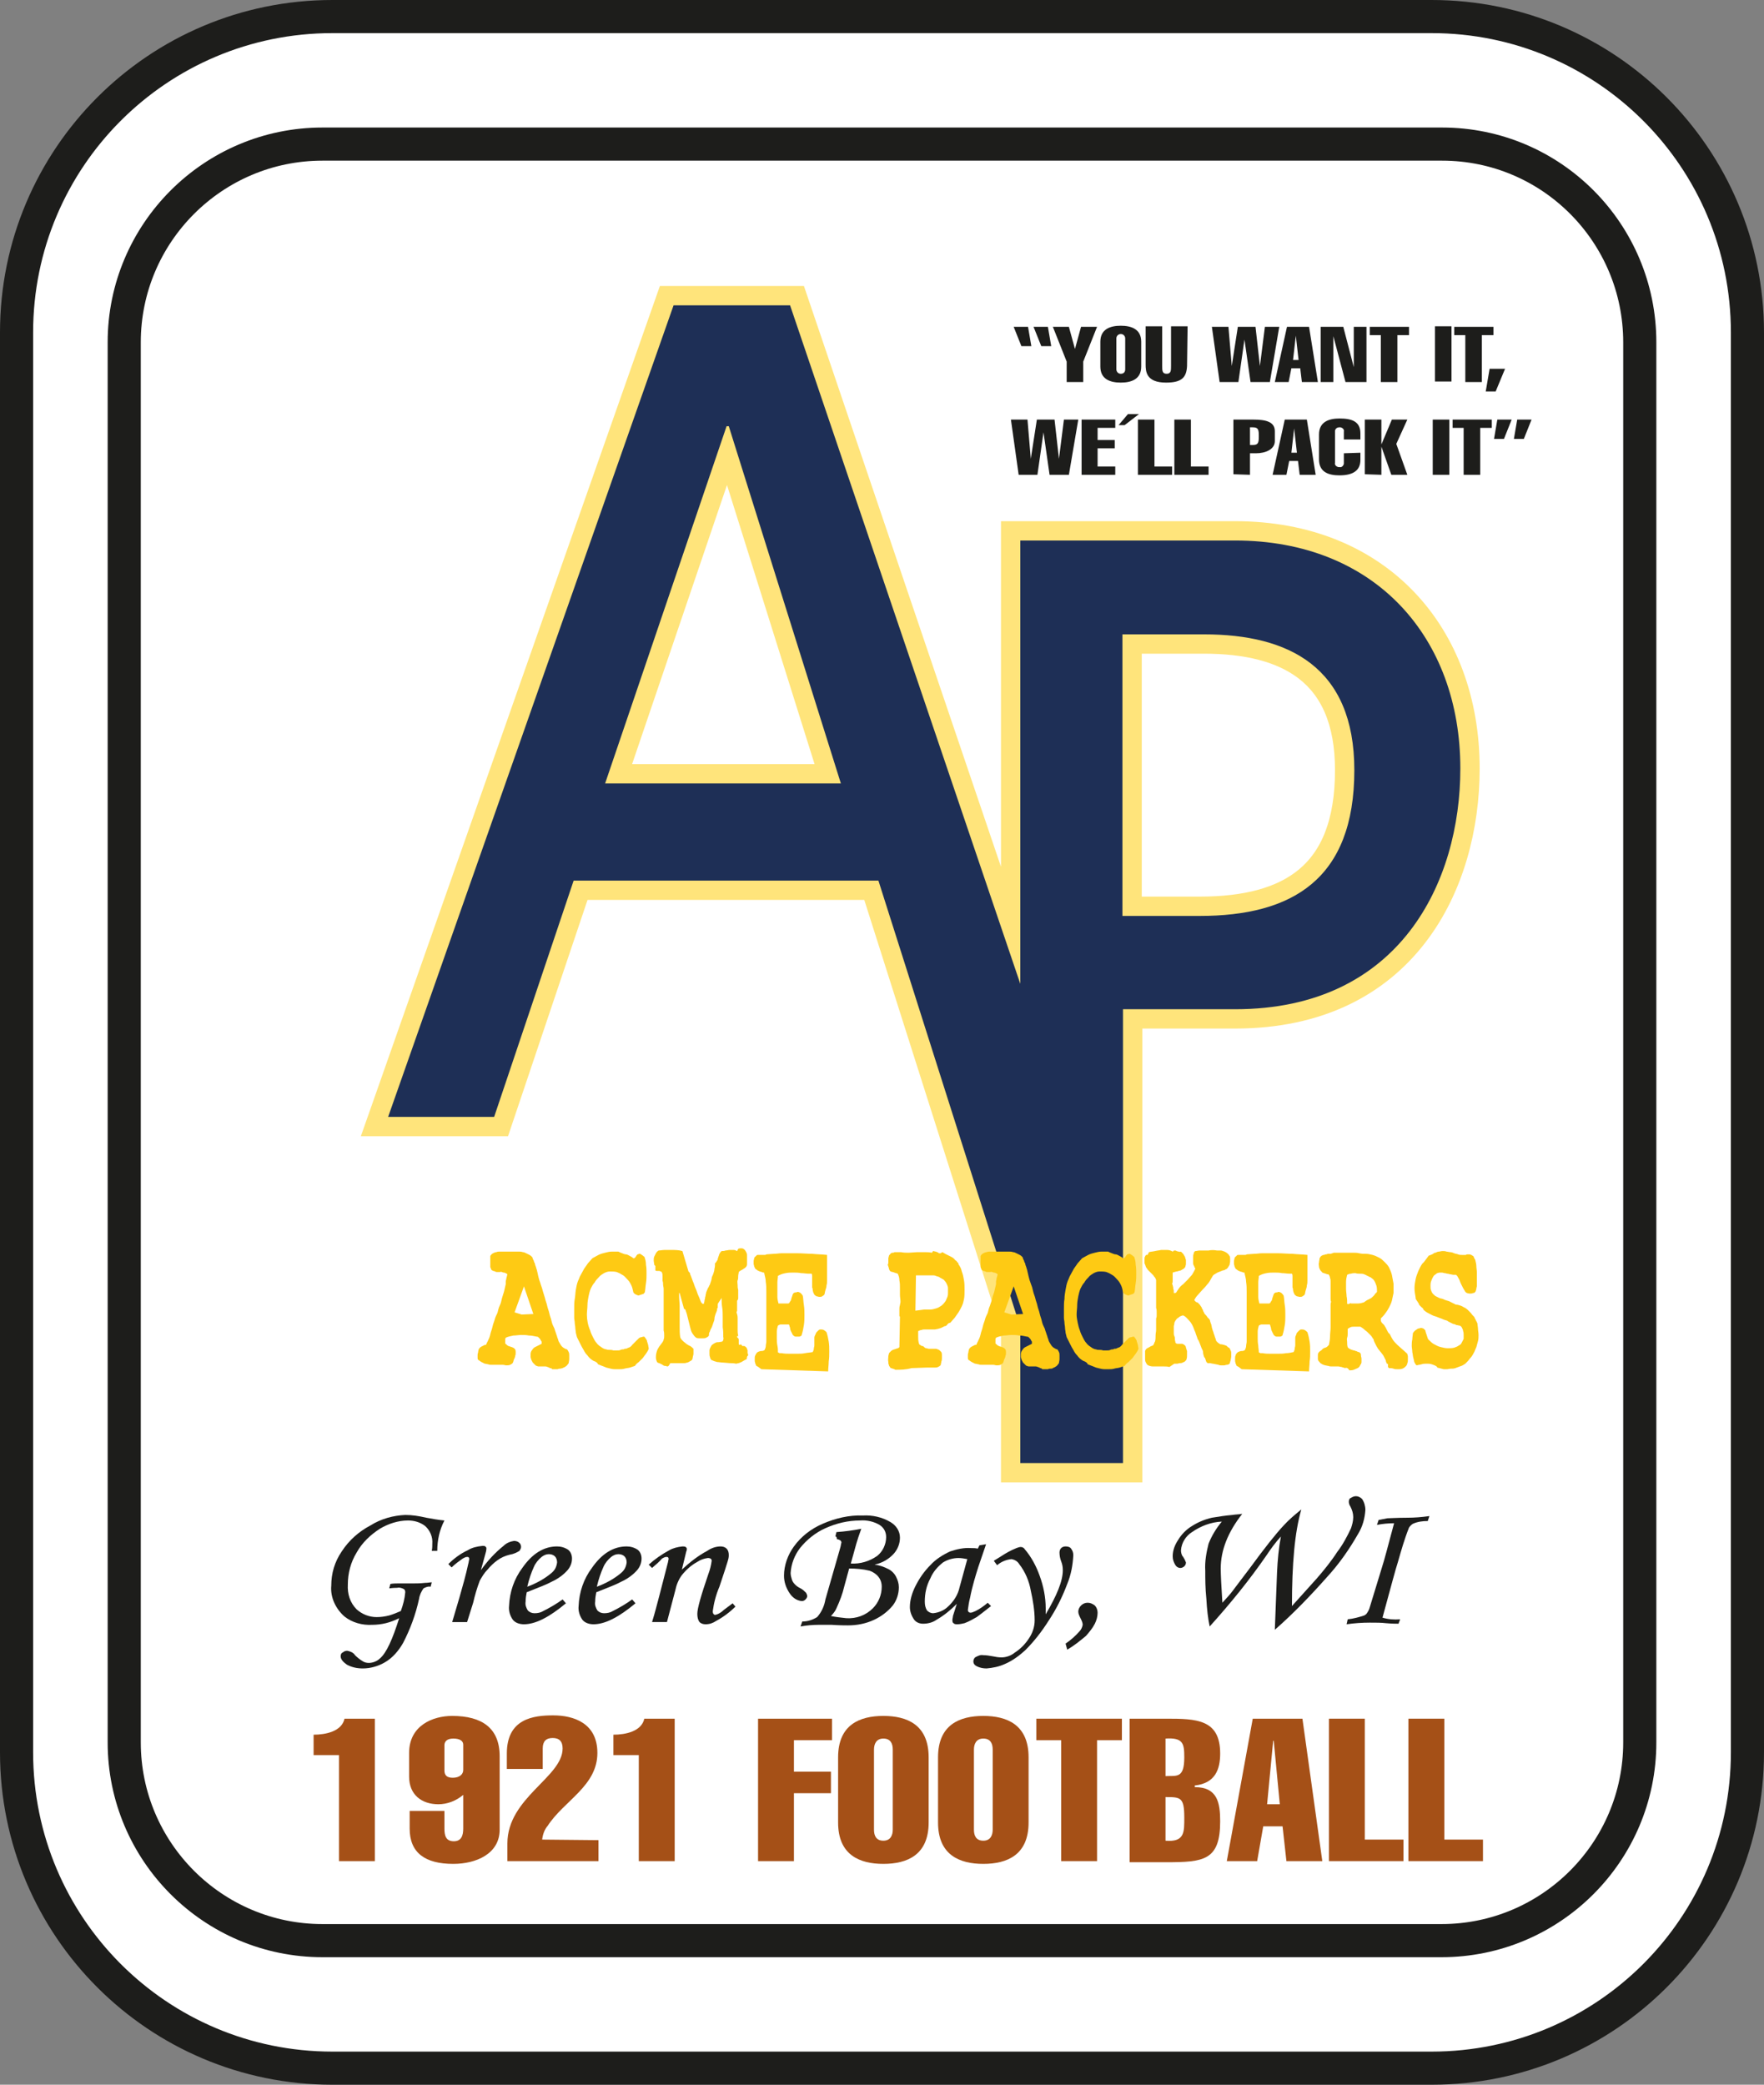 <?xml version="1.0" encoding="utf-8"?>
<!-- Generator: Adobe Illustrator 24.1.3, SVG Export Plug-In . SVG Version: 6.00 Build 0)  -->
<svg version="1.1" id="Capa_1" xmlns="http://www.w3.org/2000/svg" xmlns:xlink="http://www.w3.org/1999/xlink" x="0px" y="0px"
	 width="319.5px" height="377.6px" viewBox="0 0 319.5 377.6" style="enable-background:new 0 0 319.5 377.6;" xml:space="preserve"
	>
<rect x="0" y="0" width="319.5" height="377.6" fill="#808080" stroke="none"/>
<style type="text/css">
	.st0{fill:#FFFFFF;stroke:#1D1D1B;stroke-width:6;stroke-miterlimit:10;}
	.st1{fill:none;stroke:#FFE47B;stroke-width:7;stroke-miterlimit:10;}
	.st2{fill:#1E2F56;}
	.st3{fill:#1D1D1B;}
	.st4{fill:#A55017;}
	.st5{fill:#FECA14;}
</style>
<g>
	<path class="st0" d="M60.2,3h199.1c31.6,0,57.2,25.6,57.2,57.2v257.2c0,31.6-25.6,57.2-57.2,57.2H60.2C28.6,374.6,3,349,3,317.4
		V60.2C3,28.6,28.6,3,60.2,3z"/>
	<path class="st0" d="M58.4,26.1h202.8C281,26.1,297,42.2,297,62v253.6c0,19.8-16.1,35.9-35.9,35.9H58.4
		c-19.8,0-35.9-16.1-35.9-35.9V62C22.5,42.2,38.6,26.1,58.4,26.1z"/>
	<path class="st1" d="M223.7,97.9h-38.9v80.3L143.1,55.3h-21.1l-51.7,147h19.2l14.4-42.8h55.2l25.7,80.9v24.6h18.6v-82.2h20.3
		c29.9,0,40.8-23.1,40.8-43.6C264.5,115.5,249.1,97.9,223.7,97.9z M109.6,141.9l22-64.7h0.4l20.3,64.7H109.6z M217.3,165.9h-14v-51
		h14.8c15.3,0,27.2,5.9,27.2,24.6C245.3,159.3,234,165.9,217.3,165.9L217.3,165.9z"/>
	<path class="st2" d="M223.7,97.9h-38.9v80.3L143.1,55.3h-21.1l-51.7,147h19.2l14.4-42.8h55.2l25.7,80.9v24.6h18.6v-82.2h20.3
		c29.9,0,40.8-23.1,40.8-43.6C264.5,115.5,249.1,97.9,223.7,97.9z M109.6,141.9l22-64.7h0.4l20.3,64.7H109.6z M217.3,165.9h-14v-51
		h14.8c15.3,0,27.2,5.9,27.2,24.6C245.3,159.3,234,165.9,217.3,165.9L217.3,165.9z"/>
	<g>
		<path class="st3" d="M186.2,59.2l0.6,3.5H185l-1.4-3.5H186.2z M189.8,59.2l0.6,3.5h-1.8l-1.4-3.5H189.8z"/>
		<path class="st3" d="M193.2,65.5l-2.5-6.3h2.9l1.1,4h0l1.1-4h2.9l-2.5,6.3v3.7h-3V65.5z"/>
		<path class="st3" d="M206.7,66.4c0,2.3-1.8,2.9-3.7,2.9s-3.7-0.6-3.7-2.9v-4.5c0-2.3,1.8-2.9,3.7-2.9s3.7,0.6,3.7,2.9V66.4z
			 M202.2,66.9c0,0.4,0.3,0.8,0.8,0.8s0.8-0.3,0.8-0.8c0,0,0,0,0,0v-5.6c0-0.4-0.3-0.8-0.8-0.8c-0.4,0-0.8,0.3-0.8,0.8c0,0,0,0,0,0
			V66.9z"/>
		<path class="st3" d="M215,66.3c-0.1,2.1-1,3-3.8,3c-3.6,0-3.7-2-3.7-3.3v-6.9h3v7.2c0,0.8,0,1.4,0.8,1.4c0.8,0,0.8-0.6,0.8-1.4
			v-7.2h3L215,66.3z"/>
		<path class="st3" d="M219.5,59.2h3l0.6,7.1h0l1.1-7.1h3.2l0.8,7.1h0l0.9-7.1h2.6l-1.7,10h-3.5l-1.1-7.7h0l-1.1,7.7h-3.4
			L219.5,59.2z"/>
		<path class="st3" d="M237.1,59.2l1.6,10h-2.9l-0.3-2.5h-1.6l-0.5,2.5h-2.5l2.2-10H237.1z M235.2,65.2l-0.5-4.4h0l-0.5,4.4H235.2z"
			/>
		<path class="st3" d="M239.2,59.2h4.1l1.9,7.3h0v-7.3h2.3v10h-3.8l-2.2-8.3h0v8.3h-2.3L239.2,59.2z"/>
		<path class="st3" d="M248.1,60.7v-1.5h7.1v1.5h-2.1v8.5h-3v-8.5H248.1z"/>
		<path class="st3" d="M259.9,69.1v-10h3v10H259.9z"/>
		<path class="st3" d="M263.4,60.7v-1.5h7.1v1.5h-2.1v8.5h-3v-8.5H263.4z"/>
		<path class="st3" d="M269.1,70.9l0.7-4.1h2.8l-1.7,4.1H269.1z"/>
		<path class="st3" d="M183.1,76h3l0.6,7.1h0l1.1-7.1h3.2l0.8,7.1h0l0.9-7.1h2.6l-1.7,10h-3.5l-1.1-7.7h0l-1.1,7.7h-3.4L183.1,76z"
			/>
		<path class="st3" d="M195.9,85.9V76h6.1v1.5h-3.2v2.2h3.1v1.5h-3.1v3.3h3.2v1.5H195.9z"/>
		<path class="st3" d="M202.6,77l1.7-2h2l-2.6,2L202.6,77z"/>
		<path class="st3" d="M206.1,85.9V76h3v8.5h3.2v1.5H206.1z"/>
		<path class="st3" d="M212.7,85.9V76h3v8.5h3.2v1.5H212.7z"/>
		<path class="st3" d="M223.4,85.9V76h3.6c2.3,0,3.9,0.4,3.9,2.1v1.8c0,1.5-1.7,2.2-3.4,2.2h-1.1v3.9L223.4,85.9z M226.4,80.6h0.5
			c1,0,1.1-0.4,1.1-1.6s-0.1-1.6-1.1-1.6h-0.5V80.6z"/>
		<path class="st3" d="M236.7,76l1.6,10h-2.9l-0.3-2.5h-1.6l-0.5,2.5h-2.5l2.2-10H236.7z M234.9,82l-0.5-4.4h0l-0.5,4.4H234.9z"/>
		<path class="st3" d="M246.4,82v1.3c0,1.9-1.3,2.8-3.8,2.8c-2,0-3.7-0.6-3.7-2.9v-4.5c0-2.3,1.8-2.9,3.7-2.9c2.2,0,3.8,0.5,3.8,2.7
			v1.1h-3v-1.4c0.1-0.4-0.2-0.7-0.6-0.8c-0.1,0-0.1,0-0.2,0c-0.4,0-0.7,0.2-0.8,0.6c0,0.1,0,0.1,0,0.2v5.6c-0.1,0.4,0.2,0.7,0.6,0.8
			c0.1,0,0.1,0,0.2,0c0.4,0.1,0.7-0.2,0.8-0.6c0-0.1,0-0.1,0-0.2l0-1.7L246.4,82z"/>
		<path class="st3" d="M247.2,85.9V76h3v4.5h0l1.9-4.5h2.8l-2,4.4l2,5.6H252l-1.8-5.1h0v5.1L247.2,85.9z"/>
		<path class="st3" d="M259.5,85.9V76h3v10H259.5z"/>
		<path class="st3" d="M263.1,77.5V76h7.1v1.5h-2.1v8.5h-3v-8.5H263.1z"/>
		<path class="st3" d="M273.8,76l-1.4,3.5h-1.8l0.6-3.5H273.8z M277.4,76l-1.4,3.5h-1.8l0.6-3.5H277.4z"/>
	</g>
	<g>
		<path class="st4" d="M56.8,314.2c2.2,0,5.1-0.6,5.6-2.9h5.5v25.8h-6.5v-19.2h-4.6V314.2z"/>
		<path class="st4" d="M80.5,328v3.2c0,1.2,0.2,2.3,1.7,2.3c1.4,0,1.7-1.1,1.7-2.3v-6.1c-1.3,1.1-2.9,1.7-4.5,1.7
			c-3,0-5.3-1.7-5.3-5v-4.3c0-4.9,4.2-6.7,7.8-6.7c5.4,0,8.6,2.2,8.6,7.3v13.3c0,4.4-4.3,6.2-8.4,6.2c-5.1,0-7.9-2-7.9-6.4v-3.2
			L80.5,328z M83.9,320.6V316c0-0.6-0.5-1.1-1.8-1.1c-1.1,0-1.6,0.5-1.6,1.2v4.6c0,0.8,0.4,1.3,1.5,1.3
			C83.2,322,83.9,321.4,83.9,320.6z"/>
		<path class="st4" d="M108.4,333.3v3.8H91.9v-3.2c0-8.3,10-12,10-17.2c0-1.3-0.6-1.9-1.8-1.9s-1.8,0.6-1.8,1.9v3.7h-6.5v-2.8
			c0-6.3,4.8-6.9,8.4-6.9c3.7,0,8,1.4,8,6.8c0,6-6,8.6-9,13.2c-0.6,0.7-0.9,1.6-1,2.5L108.4,333.3z"/>
		<path class="st4" d="M111.1,314.2c2.2,0,5.1-0.6,5.6-2.9h5.5v25.8h-6.5v-19.2h-4.6V314.2z"/>
		<path class="st4" d="M137.3,337.1v-25.8h13.4v3.9h-6.9v5.7h6.7v3.9h-6.7v12.3H137.3z"/>
		<path class="st4" d="M168.2,330.1c0,5.9-3.9,7.5-8.2,7.5s-8.2-1.6-8.2-7.5v-11.8c0-5.9,3.9-7.5,8.2-7.5s8.2,1.6,8.2,7.5V330.1z
			 M158.3,331.4c0,1.1,0.4,2,1.7,2s1.7-1,1.7-2v-14.5c0-1.1-0.4-2-1.7-2s-1.7,1-1.7,2V331.4z"/>
		<path class="st4" d="M186.3,330.1c0,5.9-3.9,7.5-8.2,7.5s-8.2-1.6-8.2-7.5v-11.8c0-5.9,3.9-7.5,8.2-7.5s8.2,1.6,8.2,7.5V330.1z
			 M176.4,331.4c0,1.1,0.4,2,1.7,2s1.7-1,1.7-2v-14.5c0-1.1-0.4-2-1.7-2s-1.7,1-1.7,2V331.4z"/>
		<path class="st4" d="M187.7,315.2v-3.9h15.5v3.9h-4.5v21.9h-6.5v-21.9H187.7z"/>
		<path class="st4" d="M204.6,311.3h6.6c5.5,0,9.8,0.1,9.8,6.3c0,2.9-0.9,5.4-4.6,5.8v0.3c4.1,0,4.6,2.8,4.6,6.2
			c0,7.1-3,7.4-9.8,7.4h-6.6V311.3z M211.1,321.7c2-0.1,3.4,0.5,3.4-3.4c0-2.5-0.2-3.6-3.4-3.4V321.7z M211.1,333.4
			c3.5,0.3,3.4-1.6,3.4-4.2c0-3.7-0.7-3.7-3.4-3.7V333.4z"/>
		<path class="st4" d="M235.9,311.3l3.6,25.8H233l-0.7-6.3h-3.5l-1.1,6.3h-5.5l4.7-25.8H235.9z M231.8,326.8l-1.1-11.5h-0.1
			l-1.1,11.5H231.8z"/>
		<path class="st4" d="M240.7,337.1v-25.8h6.5v21.9h7v3.9H240.7z"/>
		<path class="st4" d="M255.1,337.1v-25.8h6.5v21.9h7v3.9H255.1z"/>
	</g>
	<g>
		<path class="st5" d="M99.6,247.8c-0.1-0.1-0.2-0.1-0.4-0.2c-0.1,0-0.2-0.1-0.4-0.1c-0.1,0-0.2,0-0.4,0c-0.1,0-0.2,0-0.4,0
			s-0.2,0-0.4,0c-0.1,0-0.2,0-0.4-0.1c-0.1,0-0.2-0.1-0.3-0.2c-0.1-0.1-0.2-0.2-0.3-0.3c-0.1-0.1-0.2-0.2-0.2-0.3
			c-0.1-0.1-0.1-0.2-0.2-0.4c0-0.1-0.1-0.3-0.1-0.4c0-0.2,0-0.3,0-0.5c0-0.3,0.1-0.6,0.3-0.8c0.1-0.2,0.3-0.4,0.5-0.5
			c0.2-0.1,0.4-0.2,0.6-0.3c0.2-0.1,0.4-0.2,0.6-0.3c0,0,0,0,0-0.1v-0.2c0,0,0-0.1,0-0.1c-0.1-0.1-0.1-0.2-0.2-0.3
			c0-0.1-0.1-0.2-0.2-0.3c-0.1-0.1-0.1-0.1-0.2-0.2c-0.1-0.1-0.2-0.1-0.3-0.1c-0.5-0.1-0.9-0.2-1.4-0.2c-0.5-0.1-0.9-0.1-1.4-0.1
			c-0.5,0-0.9,0.1-1.4,0.1c-0.5,0.1-1,0.2-1.4,0.4c0,0.1-0.1,0.1-0.1,0.2c0,0.1,0,0.2,0,0.2c0,0.1,0,0.2,0,0.3c0,0.1,0,0.2,0,0.3
			c0,0.1,0.1,0.1,0.2,0.2c0.1,0.1,0.1,0.1,0.2,0.2c0.1,0,0.1,0.1,0.2,0.1c0.1,0,0.2,0.1,0.3,0.1s0.2,0.1,0.3,0.1s0.2,0.1,0.2,0.1
			c0.1,0,0.2,0.1,0.2,0.1c0.1,0.1,0.1,0.1,0.2,0.2c0.1,0.2,0.1,0.4,0.1,0.6c0,0.2,0,0.4-0.1,0.6c0,0.2-0.1,0.4-0.2,0.6
			c-0.1,0.2-0.1,0.4-0.2,0.6c-0.1,0.2-0.3,0.3-0.5,0.4c-0.2,0.1-0.5,0.1-0.7,0.1c-0.2,0-0.4-0.1-0.6-0.1c-0.2,0-0.4,0-0.7,0
			s-0.4,0-0.7,0s-0.4,0-0.7,0c-0.2,0-0.4,0-0.6-0.1c-0.2,0-0.4-0.1-0.6-0.1c-0.2-0.1-0.4-0.2-0.6-0.3c-0.2-0.1-0.4-0.3-0.6-0.4
			c-0.1-0.1-0.1-0.3-0.1-0.4c0-0.2,0-0.3,0-0.5c0-0.2,0.1-0.4,0.1-0.5c0-0.2,0.1-0.4,0.1-0.5c0.1-0.2,0.3-0.4,0.5-0.5
			c0.2-0.1,0.4-0.2,0.6-0.3c0.1,0,0.1,0,0.2,0c0,0,0.1-0.1,0.1-0.2c0-0.1,0.1-0.1,0.1-0.2c0-0.1,0.1-0.1,0.1-0.2
			c0.2-0.4,0.4-0.8,0.5-1.3c0.1-0.5,0.3-0.9,0.4-1.4c0.1-0.5,0.3-0.9,0.4-1.3c0.1-0.4,0.3-0.8,0.5-1.2c0.1-0.4,0.2-0.9,0.4-1.3
			s0.3-0.8,0.4-1.3c0.1-0.4,0.3-0.9,0.4-1.3s0.2-0.9,0.3-1.3c0-0.2,0-0.3,0-0.5c0-0.2,0.1-0.3,0.1-0.5l0.1-0.4
			c0-0.1,0.1-0.3,0.1-0.4c-0.1-0.1-0.2-0.1-0.3-0.2c-0.1,0-0.2-0.1-0.3-0.1c-0.1,0-0.2,0-0.4-0.1s-0.2,0-0.4,0s-0.2,0-0.4,0
			s-0.3,0-0.4-0.1c-0.1,0-0.2-0.1-0.4-0.1c-0.1-0.1-0.2-0.1-0.3-0.2c-0.1-0.2-0.1-0.3-0.2-0.5c0-0.2,0-0.4,0-0.6c0-0.2,0-0.5,0-0.7
			c0-0.2,0-0.4,0-0.7c0.1-0.2,0.3-0.4,0.5-0.5c0.2-0.1,0.4-0.2,0.6-0.2c0.2-0.1,0.4-0.1,0.6-0.1c0.2,0,0.4,0,0.7,0
			c0.2,0,0.4,0,0.7,0s0.4,0,0.7,0s0.5,0,0.7,0s0.5,0,0.7,0c0.2,0,0.4,0,0.7,0.1c0.2,0,0.4,0.1,0.6,0.2c0.2,0.1,0.4,0.2,0.6,0.3
			c0.2,0.1,0.4,0.3,0.5,0.4c0.1,0.2,0.1,0.4,0.2,0.5s0.1,0.4,0.2,0.5s0.1,0.4,0.2,0.6s0.1,0.4,0.2,0.6c0.1,0.4,0.2,0.8,0.3,1.3
			c0.1,0.4,0.2,0.8,0.4,1.3c0.1,0.4,0.3,0.8,0.4,1.3c0.1,0.4,0.3,0.9,0.4,1.3c0.1,0.5,0.3,0.9,0.4,1.4c0.1,0.5,0.3,0.9,0.4,1.4
			s0.3,0.9,0.4,1.4s0.3,0.9,0.5,1.3c0.1,0.2,0.1,0.4,0.2,0.6l0.2,0.6c0.1,0.2,0.1,0.4,0.2,0.6c0.1,0.2,0.1,0.4,0.2,0.6
			c0.1,0.2,0.2,0.3,0.3,0.5c0.1,0.2,0.2,0.3,0.3,0.4c0.1,0.1,0.2,0.2,0.4,0.3c0.2,0.1,0.3,0.2,0.5,0.2c0.1,0.1,0.2,0.3,0.3,0.5
			c0.1,0.2,0.1,0.4,0.1,0.6c0,0.2,0,0.5,0,0.7c0,0.2-0.1,0.5-0.1,0.7c-0.1,0.1-0.2,0.3-0.3,0.4c-0.1,0.1-0.2,0.2-0.4,0.3
			c-0.1,0.1-0.3,0.1-0.4,0.2c-0.1,0-0.3,0.1-0.4,0.1c-0.2,0-0.3,0-0.5,0.1l-0.5,0c-0.2,0-0.3,0-0.5,0
			C99.9,247.8,99.8,247.8,99.6,247.8z M94.5,238.1l2.1-0.1l-1.7-5l-1.7,4.7L94.5,238.1z"/>
		<path class="st5" d="M111.3,248c-0.5,0-1-0.2-1.5-0.3c-0.5-0.2-1-0.4-1.5-0.6c0-0.1-0.1-0.2-0.2-0.3c-0.1-0.1-0.2-0.1-0.3-0.2
			c-0.1,0-0.2-0.1-0.3-0.1c-0.1-0.1-0.2-0.1-0.3-0.2c-0.3-0.2-0.6-0.5-0.8-0.8c-0.3-0.3-0.5-0.6-0.7-1c-0.2-0.3-0.4-0.7-0.6-1.1
			c-0.2-0.4-0.4-0.8-0.6-1.2c-0.1-0.3-0.1-0.5-0.2-0.8c0-0.3-0.1-0.6-0.1-0.9s-0.1-0.6-0.1-0.9s-0.1-0.6-0.1-0.9c0-0.6,0-1.1,0-1.7
			c0-0.6,0-1.2,0.1-1.7s0.1-1.1,0.2-1.7c0.1-0.6,0.2-1.1,0.4-1.6c0.2-0.4,0.3-0.8,0.5-1.1c0.2-0.4,0.4-0.7,0.6-1.1
			c0.2-0.3,0.5-0.7,0.7-1c0.3-0.3,0.5-0.6,0.8-0.9c0.4-0.2,0.7-0.4,1.1-0.6c0.4-0.2,0.8-0.3,1.2-0.4c0.4-0.1,0.8-0.2,1.2-0.2
			c0.4,0,0.8,0,1.2,0c0.2,0.1,0.4,0.2,0.7,0.3c0.2,0.1,0.5,0.2,0.7,0.2s0.5,0.2,0.7,0.3c0.2,0.1,0.4,0.2,0.6,0.4c0.1,0,0.2,0,0.2,0
			c0.1-0.1,0.2-0.2,0.2-0.2c0.1-0.1,0.1-0.2,0.2-0.3c0.1-0.1,0.1-0.2,0.2-0.2c0.1,0,0.2-0.1,0.3-0.1c0.1,0,0.2,0,0.3,0.1
			c0.1,0.1,0.2,0.1,0.3,0.2c0.1,0.1,0.2,0.2,0.3,0.2c0.2,0.5,0.3,1,0.3,1.5c0.1,0.5,0.1,1.1,0.1,1.6c0,0.6,0,1.1-0.1,1.7
			c-0.1,0.6-0.1,1.1-0.2,1.6c0,0.1-0.1,0.2-0.2,0.3c-0.1,0.1-0.1,0.1-0.2,0.1c-0.1,0-0.2,0.1-0.3,0.1c-0.1,0-0.2,0.1-0.3,0.1
			c-0.1,0-0.2,0.1-0.3,0c-0.1,0-0.2-0.1-0.3-0.1c-0.1-0.1-0.2-0.1-0.3-0.2c-0.1-0.1-0.2-0.2-0.2-0.3c-0.1-0.5-0.2-0.9-0.4-1.3
			c-0.2-0.4-0.4-0.7-0.7-1c-0.3-0.3-0.5-0.6-0.9-0.8c-0.3-0.2-0.7-0.4-1-0.5c-0.4-0.1-0.8-0.1-1.2-0.1c-0.4,0-0.7,0.1-1.1,0.3
			c-0.3,0.2-0.7,0.4-0.9,0.7c-0.3,0.3-0.6,0.6-0.8,1c-0.3,0.3-0.5,0.7-0.7,1.1c-0.2,0.5-0.3,0.9-0.4,1.4c-0.1,0.5-0.2,1.1-0.2,1.6
			c0,0.6-0.1,1.1-0.1,1.7c0,1,0.2,2,0.6,2.9c0.1,0.4,0.3,0.8,0.5,1.2c0.2,0.4,0.4,0.8,0.7,1.1c0.1,0.2,0.3,0.3,0.5,0.5
			c0.2,0.1,0.4,0.3,0.6,0.4c0.2,0.1,0.4,0.2,0.6,0.2c0.2,0.1,0.4,0.1,0.6,0.1c0.2,0,0.4,0,0.7,0.1c0.2,0,0.4,0,0.7,0s0.4,0,0.6-0.1
			s0.4-0.1,0.6-0.1c0,0,0.1-0.1,0.1-0.1c0.2,0,0.4,0,0.5-0.1c0.2-0.1,0.3-0.1,0.5-0.2c0.1-0.1,0.3-0.2,0.4-0.4
			c0.1-0.1,0.3-0.3,0.4-0.4l0.4-0.4c0.1-0.1,0.3-0.3,0.4-0.4c0.1-0.1,0.3-0.2,0.5-0.2c0.2-0.1,0.4-0.1,0.5-0.1
			c0.1,0.1,0.2,0.3,0.3,0.4c0.1,0.2,0.2,0.3,0.2,0.5c0.1,0.2,0.1,0.4,0.2,0.6c0,0.2,0.1,0.5,0.1,0.7c-0.1,0.3-0.3,0.6-0.5,0.9
			c-0.2,0.3-0.4,0.5-0.6,0.8c-0.2,0.2-0.5,0.5-0.7,0.7c-0.3,0.2-0.5,0.4-0.7,0.7c-0.3,0.1-0.6,0.2-0.9,0.3c-0.3,0.1-0.7,0.1-1,0.2
			s-0.7,0.1-1,0.1L111.3,248z"/>
		<path class="st5" d="M120.8,247.5c-0.1-0.1-0.3-0.1-0.4-0.1s-0.3-0.1-0.4-0.2l-0.4-0.2c-0.1-0.1-0.3-0.1-0.5-0.2
			c-0.1-0.1-0.2-0.3-0.2-0.4c-0.1-0.2-0.1-0.4-0.1-0.6c0-0.5,0.1-0.9,0.3-1.4c0.1-0.2,0.2-0.3,0.3-0.5c0.1-0.1,0.2-0.3,0.3-0.4
			c0.1-0.1,0.2-0.3,0.3-0.4c0.1-0.2,0.2-0.3,0.2-0.5c0.1-0.2,0.1-0.4,0.1-0.7c0-0.3,0-0.6-0.1-0.9c0-0.6,0-1.3,0-1.9
			c0-0.6,0-1.2,0-1.9c0-0.6,0-1.2,0-1.9s0-1.3,0-1.9c0-0.2-0.1-0.5-0.1-0.7c0-0.2,0-0.5-0.1-0.7c0-0.3,0-0.5,0-0.8
			c0-0.2,0-0.5-0.1-0.7c-0.1-0.1-0.1-0.2-0.2-0.2c-0.1,0-0.2-0.1-0.3-0.1c-0.1,0-0.2,0-0.4,0c-0.1,0-0.2,0-0.3-0.1v-0.8l-0.1-0.1
			l-0.1-0.1c0-0.3-0.1-0.5-0.1-0.8c0-0.2,0-0.5,0.1-0.7c0.1-0.2,0.2-0.4,0.3-0.6c0.1-0.2,0.3-0.4,0.5-0.5c0.3,0,0.7-0.1,1.1-0.1
			s0.7,0,1.1,0c0.7,0,1.4,0,2.1,0.2l1.1,3.7c0.1,0.1,0.1,0.1,0.2,0.2c0.1,0.1,0.1,0.2,0.1,0.3c0.2,0.4,0.3,0.8,0.5,1.3
			c0.2,0.4,0.3,0.9,0.5,1.3s0.3,0.9,0.5,1.3s0.3,0.8,0.5,1.2c0.1,0.1,0.1,0.1,0.2,0.2c0.1,0.1,0.2,0.1,0.3,0c0-0.2,0.1-0.3,0.1-0.5
			s0.1-0.3,0.1-0.5s0.1-0.3,0.1-0.5s0.1-0.3,0.1-0.5c0.1-0.2,0.1-0.3,0.2-0.5s0.1-0.3,0.2-0.4s0.1-0.3,0.2-0.4s0.1-0.3,0.2-0.5
			c0.1-0.3,0.2-0.6,0.2-0.8s0.2-0.5,0.3-0.8s0.2-0.6,0.2-0.9c0.1-0.3,0.1-0.7,0.1-1c0.1-0.1,0.2-0.1,0.2-0.2
			c0.1-0.1,0.1-0.2,0.2-0.3c0.1-0.1,0.1-0.2,0.1-0.3c0-0.1,0.1-0.2,0.1-0.3s0.1-0.2,0.1-0.3c0-0.1,0.1-0.2,0.1-0.3
			c0.1-0.1,0.1-0.2,0.2-0.3c0.1-0.1,0.1-0.1,0.2-0.2c0.2,0,0.5,0,0.7-0.1c0.3,0,0.5-0.1,0.8-0.1c0.2,0,0.5,0,0.7,0
			c0.2,0,0.4,0.1,0.6,0.2c0,0,0.1-0.1,0.1-0.2c0-0.1,0.1-0.1,0.1-0.2c0.2-0.1,0.4-0.1,0.6-0.1c0.2,0,0.4,0.1,0.6,0.3
			c0.1,0.1,0.2,0.3,0.3,0.5c0.1,0.2,0.1,0.4,0.1,0.6c0,0.2,0,0.5,0,0.7v0.8c0,0.2-0.1,0.4-0.2,0.5c-0.1,0.1-0.2,0.2-0.4,0.3
			c-0.1,0.1-0.3,0.2-0.5,0.3c-0.2,0.1-0.3,0.2-0.4,0.3c0,0.2-0.1,0.5-0.1,0.7s0,0.6-0.1,0.8s0,0.6,0,0.9c0,0.3,0,0.5,0.1,0.8
			c0,0.2,0,0.3,0,0.5c0,0.2,0,0.4,0,0.6c0,0.2,0,0.4,0,0.5c0,0.1-0.1,0.3-0.2,0.4c0,0,0,0.1,0,0.1c0,0,0,0,0,0.1c0,0,0,0.1,0,0.1
			c0,0,0,0.1,0,0.1c0,0.1,0,0.3,0,0.4s0,0.3,0,0.5c0,0.2,0,0.3,0,0.5c0,0.1-0.1,0.2-0.1,0.3c0.1,0.3,0.2,0.6,0.2,1c0,0.3,0,0.7,0,1
			c0,0.4,0,0.7,0,1.1c0,0.4,0,0.7,0.1,1.1c0,0.1,0,0.1,0,0.1c0,0,0,0-0.1,0l-0.1,0c0,0,0,0,0,0.1c0,0.1,0,0.1,0.1,0.2
			c0,0,0.1,0.1,0.1,0.1c0.1,0.1,0.1,0.2,0.1,0.3c0,0.1,0,0.2,0,0.3s0,0.2,0,0.3c0,0.1,0,0.2,0.1,0.3c0,0,0.1,0,0.1,0
			c0,0,0.1,0,0.1-0.1c0,0,0.1,0,0.1,0c0,0,0.1,0.1,0.1,0.1c0,0,0,0.1,0.1,0.1c0,0,0,0.1,0.1,0.1c0.1,0,0.2,0,0.3,0
			c0.1,0,0.1,0.1,0.2,0.1c0.1,0.1,0.1,0.1,0.2,0.2c0.1,0.1,0.1,0.2,0.1,0.3c0.1,0.1,0.1,0.1,0.1,0.2c0,0.1,0,0.2,0,0.2
			c0,0.1,0,0.2,0,0.2c0,0.1,0,0.2,0.1,0.3c0,0.1,0,0.2,0,0.2c0,0-0.1,0.1-0.1,0.1c0,0-0.1,0.1-0.1,0.2c0,0.1-0.1,0.2,0,0.3
			c-0.1,0.1-0.3,0.2-0.5,0.3c-0.2,0.1-0.3,0.2-0.5,0.3c-0.2,0.1-0.3,0.1-0.5,0.2c-0.2,0-0.3,0.1-0.5,0.1c-0.4-0.1-0.7-0.1-1.1-0.1
			l-1.2-0.1c-0.4,0-0.8-0.1-1.1-0.1c-0.4-0.1-0.7-0.2-1.1-0.4c-0.1-0.2-0.2-0.3-0.2-0.5c-0.1-0.2-0.1-0.4-0.1-0.6c0-0.2,0-0.4,0-0.6
			c0-0.2,0.1-0.4,0.2-0.6c0.1-0.2,0.2-0.4,0.4-0.5c0.1-0.1,0.3-0.2,0.5-0.3c0.2-0.1,0.4-0.1,0.6-0.1l0.6-0.1
			c0.1-0.1,0.2-0.2,0.2-0.3c0-0.2,0.1-0.3,0-0.5c0-0.6,0-1.2-0.1-1.8c0-0.6,0-1.2,0-1.8s0-1.2-0.1-1.8s-0.1-1.2-0.1-1.7
			c-0.1,0.1-0.1,0.2-0.2,0.3s-0.1,0.2-0.2,0.3c-0.1,0.1-0.1,0.2-0.2,0.3c-0.1,0.1-0.1,0.3-0.1,0.4c0,0,0,0.1,0,0.2s0,0.1,0,0.2
			s0,0.1-0.1,0.2s0,0.2,0,0.2c-0.1,0.3-0.2,0.6-0.3,0.8c-0.1,0.3-0.2,0.6-0.2,0.9s-0.2,0.6-0.3,1c-0.1,0.3-0.2,0.6-0.4,0.9
			c-0.1,0.2-0.1,0.4-0.2,0.5c-0.1,0.2-0.1,0.4-0.1,0.6c-0.1,0.2-0.3,0.3-0.5,0.4c-0.2,0.1-0.4,0.1-0.6,0.1c-0.2,0-0.4,0-0.6,0
			c-0.2,0-0.4,0-0.6-0.1c-0.3-0.2-0.5-0.5-0.7-0.8c-0.2-0.3-0.3-0.7-0.4-1.1c-0.1-0.4-0.2-0.8-0.3-1.2c-0.1-0.4-0.2-0.8-0.3-1.2
			c0-0.1-0.1-0.2-0.1-0.3c0-0.1-0.1-0.2-0.1-0.3c0-0.1-0.1-0.2-0.1-0.2c0-0.1-0.1-0.1-0.2-0.1l-0.8-2.9c0,0-0.1,0-0.1,0
			c0,0,0,0,0,0.1c0,0.1,0,0.1,0,0.2c0,0.1,0,0.2,0,0.3c0,0.6,0.1,1.2,0.1,1.8c0,0.6,0,1.2,0,1.8s0,1.2,0,1.9c0,0.6,0,1.3,0.1,1.9
			c0.1,0.3,0.3,0.5,0.5,0.7c0.2,0.2,0.4,0.3,0.6,0.5c0.2,0.1,0.4,0.3,0.7,0.4c0.2,0.1,0.4,0.3,0.6,0.5c0,0.1,0,0.3,0,0.4
			c0,0.2,0,0.3,0,0.5c0,0.2-0.1,0.4-0.1,0.5s-0.1,0.4-0.1,0.5c-0.1,0.2-0.3,0.3-0.5,0.4c-0.2,0.1-0.3,0.2-0.5,0.2
			c-0.2,0.1-0.4,0.1-0.6,0.1c-0.2,0-0.4,0-0.6,0c-0.2,0-0.4,0-0.6,0s-0.4,0-0.6,0s-0.4,0-0.6,0C121.1,247.5,121,247.5,120.8,247.5z"
			/>
		<path class="st5" d="M137.9,248c-0.1-0.1-0.3-0.2-0.4-0.3s-0.3-0.2-0.5-0.3c-0.1-0.1-0.1-0.3-0.2-0.4c0-0.2-0.1-0.3-0.1-0.5
			c0-0.2,0-0.4,0-0.5c0-0.2,0-0.3,0.1-0.5c0.1-0.2,0.2-0.4,0.3-0.5c0.1-0.1,0.3-0.2,0.4-0.2c0.2-0.1,0.3-0.1,0.5-0.1
			c0.2,0,0.4-0.1,0.5-0.2c0.1-0.2,0.2-0.5,0.2-0.7c0-0.3,0.1-0.5,0.1-0.8s0-0.6,0-0.9s0-0.6,0-0.9s0-0.6,0-0.9s0-0.6,0-0.9
			s0-0.6,0-0.9s0-0.6,0-0.9c0-0.6,0-1.2,0-1.8c0-0.6,0-1.2,0-1.8c0-0.6,0-1.2-0.1-1.8c0-0.6-0.2-1.1-0.3-1.7c-0.1,0-0.3,0-0.4-0.1
			c-0.1,0-0.3-0.1-0.4-0.1c-0.1-0.1-0.3-0.1-0.4-0.2c-0.1-0.1-0.3-0.2-0.4-0.3c-0.1-0.1-0.1-0.3-0.2-0.4c0-0.2-0.1-0.3-0.1-0.5
			c0-0.2,0-0.3,0-0.5c0-0.2,0.1-0.3,0.1-0.5c0-0.1,0.1-0.2,0.2-0.3c0.1-0.1,0.2-0.1,0.2-0.2c0.1-0.1,0.2-0.1,0.3-0.1
			c0.1,0,0.2,0,0.3,0l0.3,0c0.1,0,0.2,0,0.3,0c0.1,0,0.2,0,0.3,0c0.1,0,0.2,0,0.3-0.1l1.4-0.1c0.5,0,0.9-0.1,1.4-0.1s0.9,0,1.4,0
			s0.9,0,1.4,0c0.9,0,1.8,0.1,2.7,0.1c0.9,0.1,1.8,0.1,2.7,0.2c0,0,0,0.1,0,0.1c0,0.3,0,0.6,0,0.9s0,0.6,0,0.9s0,0.6,0,0.9
			s0,0.6,0,0.9s0,0.6,0,0.9c0,0.3,0,0.6-0.1,0.9c0,0.3-0.1,0.6-0.2,0.9c-0.1,0.3-0.1,0.6-0.2,0.8c-0.1,0.1-0.2,0.2-0.4,0.3
			c-0.1,0.1-0.3,0.1-0.5,0.1c-0.2,0-0.3-0.1-0.5-0.1c-0.2-0.1-0.3-0.2-0.4-0.3c-0.1-0.1-0.1-0.3-0.2-0.4c0-0.1-0.1-0.3-0.1-0.4
			c0-0.2,0-0.3-0.1-0.5c0-0.2,0-0.3,0-0.5s0-0.3,0-0.5s0-0.3,0-0.5s0-0.3,0-0.5c0-0.2,0-0.3-0.1-0.5h-0.3c0,0-0.1,0-0.1,0
			c0,0-0.1,0-0.1,0c-0.5,0-0.9-0.1-1.4-0.1c-0.5-0.1-0.9-0.1-1.4-0.1c-0.5,0-0.9,0-1.4,0.1c-0.5,0.1-0.9,0.2-1.4,0.5
			c0,0.4-0.1,0.8-0.1,1.2s0,0.8,0,1.3s0,0.9,0,1.3c0,0.4,0.1,0.8,0.2,1.2h1.8c0.1-0.1,0.2-0.1,0.2-0.2c0.1-0.1,0.1-0.2,0.2-0.3
			c0.1-0.1,0.1-0.2,0.1-0.3c0-0.1,0.1-0.2,0.1-0.3s0.1-0.2,0.1-0.3c0-0.1,0.1-0.2,0.1-0.3c0.1-0.1,0.1-0.2,0.2-0.2
			c0.1-0.1,0.2-0.1,0.2-0.1c0.1,0,0.3,0,0.4-0.1c0.1,0,0.3,0,0.4,0.1c0.1,0,0.2,0.1,0.3,0.2c0.1,0.1,0.2,0.2,0.3,0.4
			c0.1,0.5,0.1,1.1,0.2,1.7c0.1,0.6,0.1,1.2,0.1,1.8c0,0.6,0,1.2-0.1,1.8c-0.1,0.6-0.2,1.2-0.4,1.8c0,0.1-0.1,0.2-0.2,0.2
			c-0.1,0.1-0.2,0.1-0.3,0.1c-0.1,0-0.2,0-0.3,0c-0.1,0-0.2,0-0.3,0c-0.2,0-0.4-0.2-0.5-0.3c-0.1-0.2-0.2-0.4-0.3-0.6
			c-0.1-0.2-0.2-0.4-0.2-0.7c-0.1-0.2-0.1-0.4-0.2-0.6c-0.2,0-0.3,0-0.5,0c-0.2,0-0.3,0-0.5,0c-0.2,0-0.3,0-0.5,0
			c-0.2,0-0.3,0.1-0.5,0.2c-0.1,0.4-0.2,0.7-0.2,1.1c0,0.4,0,0.8,0,1.2c0,0.4,0,0.8,0.1,1.3s0.1,0.8,0.1,1.2c0,0.1,0.1,0.1,0.1,0.1
			c0.1,0,0.1,0.1,0.2,0.1c0.1,0,0.2,0,0.2,0c0.1,0,0.1,0,0.2,0c0.5,0.1,1,0.1,1.4,0.1s0.9,0,1.4,0c0.5,0,0.9,0,1.4-0.1
			s0.9-0.1,1.4-0.2c0.1-0.2,0.2-0.4,0.2-0.6c0-0.2,0.1-0.4,0.1-0.6c0-0.2,0-0.4,0-0.7c0-0.2,0-0.4,0-0.7c0-0.2,0.1-0.4,0.2-0.6
			c0.1-0.2,0.1-0.3,0.2-0.4c0.1-0.1,0.2-0.2,0.3-0.3c0.1-0.1,0.2-0.2,0.4-0.2c0.2,0,0.4,0,0.6,0.1c0.2,0.1,0.4,0.3,0.5,0.4
			c0.2,0.6,0.3,1.1,0.4,1.7c0.1,0.6,0.1,1.2,0.1,1.8c0,0.6,0,1.2-0.1,1.8c0,0.6-0.1,1.2-0.1,1.8L137.9,248z"/>
		<path class="st5" d="M162.2,248.1c-0.1,0-0.2-0.1-0.2-0.1l-0.3-0.1c-0.1,0-0.2-0.1-0.3-0.1c-0.1,0-0.2-0.1-0.2-0.2
			c-0.1-0.1-0.2-0.2-0.2-0.4c-0.1-0.1-0.1-0.3-0.1-0.5c-0.1-0.4,0-0.7,0-1.1c0-0.1,0.1-0.3,0.1-0.4c0-0.1,0.1-0.2,0.2-0.3
			c0.1-0.1,0.2-0.2,0.2-0.2c0.1-0.1,0.2-0.1,0.3-0.2l0.3-0.1c0.1,0,0.2-0.1,0.3-0.1s0.2-0.1,0.3-0.1c0.1,0,0.2-0.1,0.3-0.2l0.1-5.3
			c0,0,0-0.1,0-0.1s0-0.1,0-0.1c0,0,0-0.1-0.1-0.1c0-0.2,0-0.4,0-0.6c0-0.2,0-0.4,0-0.7c0-0.2,0-0.4,0.1-0.7c0-0.2,0.1-0.4,0.1-0.6
			c0-0.4-0.1-0.9-0.1-1.3c0-0.4,0-0.9,0-1.3s0-0.8-0.1-1.3c0-0.4-0.1-0.8-0.3-1.2c-0.2-0.1-0.4-0.1-0.6-0.2s-0.4-0.1-0.7-0.2
			c-0.1-0.1-0.2-0.2-0.2-0.3c-0.1-0.1-0.1-0.2-0.1-0.3c0-0.1-0.1-0.2-0.1-0.3c0-0.1-0.1-0.2-0.1-0.3c0-0.1,0.1-0.2,0.1-0.4
			c0-0.1,0-0.3,0-0.4c0-0.1,0-0.3,0-0.4c0-0.1,0.1-0.3,0.1-0.4c0-0.1,0.1-0.2,0.2-0.3c0.1-0.1,0.1-0.2,0.2-0.2
			c0.1-0.1,0.2-0.1,0.3-0.1c0.1,0,0.2,0,0.3-0.1c0.1,0,0.2,0,0.3,0l0.3,0c0.1,0,0.2,0,0.3,0h0.3c0.5,0.1,0.9,0.1,1.4,0.1l1.5-0.1
			c0.5,0,1,0,1.4,0c0.4,0,0.8,0,1.3,0.1l0.2-0.3c0.2,0,0.3,0.1,0.5,0.1c0.2,0.1,0.3,0.1,0.5,0.2c0,0.1,0,0.1,0.1,0.1
			c0.1,0,0.1,0,0.2,0c0.1,0,0.1,0,0.2-0.1c0.1,0,0.1-0.1,0.2-0.1c0.2,0.1,0.3,0.2,0.5,0.3c0.2,0.1,0.4,0.2,0.6,0.3
			c0.2,0.1,0.4,0.2,0.6,0.3c0.2,0.1,0.3,0.2,0.5,0.4c0.1,0.1,0.1,0.2,0.2,0.2c0.1,0.1,0.2,0.1,0.2,0.2s0.1,0.1,0.2,0.2
			c0.1,0.1,0.1,0.2,0.1,0.3c0.3,0.4,0.5,0.8,0.6,1.3c0.2,0.5,0.3,1,0.4,1.6c0.1,0.6,0.1,1.1,0.1,1.7c0,0.6,0,1.2-0.1,1.7
			c-0.1,0.5-0.2,0.9-0.4,1.3c-0.2,0.4-0.4,0.8-0.6,1.1c-0.2,0.3-0.5,0.7-0.7,1c-0.3,0.3-0.5,0.6-0.8,0.9c-0.1,0-0.2,0-0.3,0.1
			c-0.1,0.1-0.2,0.1-0.2,0.2c-0.1,0.1-0.2,0.2-0.2,0.2c-0.1,0.1-0.2,0.1-0.3,0.1c-0.2,0.1-0.4,0.2-0.6,0.3c-0.2,0.1-0.4,0.1-0.6,0.2
			c-0.2,0-0.4,0.1-0.6,0.1c-0.2,0-0.4,0-0.6,0l-0.6,0c-0.2,0-0.4,0-0.6,0c-0.2,0-0.4,0-0.6,0.1c-0.2,0-0.4,0.1-0.6,0.2
			c0,0.3,0,0.7,0,1s0,0.7,0.1,1.1c0,0.1,0.1,0.2,0.1,0.3c0.1,0.1,0.2,0.1,0.3,0.2c0.1,0.1,0.2,0.1,0.3,0.1c0.1,0,0.2,0.1,0.3,0.2
			c0.1,0.1,0.2,0.2,0.4,0.2c0.1,0,0.3,0.1,0.4,0.1c0.1,0,0.3,0,0.4,0h0.4c0.1,0,0.3,0,0.4,0c0.1,0,0.3,0,0.4,0.1
			c0.1,0,0.3,0.1,0.4,0.2c0.1,0.1,0.2,0.2,0.3,0.3c0.1,0.2,0.1,0.4,0.1,0.5c0,0.2,0,0.4,0,0.6c0,0.2,0,0.4-0.1,0.6
			c0,0.2-0.1,0.4-0.1,0.6c-0.1,0.2-0.3,0.3-0.5,0.4c-0.2,0.1-0.4,0.1-0.6,0.1c-0.2,0-0.4,0-0.7,0c-0.2,0-0.5,0-0.7,0l-2.8,0.1
			C164,248.1,163.1,248.1,162.2,248.1z M167.3,237.2c0.4,0,0.7,0,1.1,0c0.4,0,0.8-0.1,1.1-0.2c0.4-0.1,0.7-0.3,1-0.5
			c0.3-0.2,0.6-0.6,0.8-0.9c0.1-0.2,0.2-0.5,0.3-0.7c0.1-0.3,0.1-0.5,0.1-0.8c0-0.3,0-0.5,0-0.8c0-0.2-0.1-0.5-0.2-0.7
			c-0.1-0.2-0.2-0.4-0.4-0.6c-0.1-0.2-0.3-0.3-0.5-0.4c-0.2-0.1-0.4-0.2-0.5-0.3c-0.2-0.1-0.4-0.1-0.6-0.2c-0.2-0.1-0.4-0.1-0.6-0.1
			c-0.2,0-0.4,0-0.6,0c-0.2,0-0.4,0-0.6,0h-1.8l-0.1,6.4L167.3,237.2z"/>
		<path class="st5" d="M188.4,247.8c-0.1-0.1-0.2-0.1-0.4-0.2c-0.1,0-0.2-0.1-0.4-0.1c-0.1,0-0.2,0-0.4,0c-0.1,0-0.2,0-0.4,0
			s-0.2,0-0.4,0c-0.1,0-0.2,0-0.4-0.1c-0.1,0-0.2-0.1-0.3-0.2c-0.1-0.1-0.2-0.2-0.3-0.3c-0.1-0.1-0.2-0.2-0.2-0.3
			c-0.1-0.1-0.1-0.2-0.2-0.4c0-0.1-0.1-0.3-0.1-0.4c0-0.2,0-0.3,0-0.5c0-0.3,0.1-0.6,0.3-0.8c0.1-0.2,0.3-0.4,0.5-0.5
			c0.2-0.1,0.4-0.2,0.6-0.3c0.2-0.1,0.4-0.2,0.6-0.3c0,0,0,0,0-0.1v-0.2c0,0,0-0.1,0-0.1c-0.1-0.1-0.1-0.2-0.2-0.3
			c0-0.1-0.1-0.2-0.2-0.3c-0.1-0.1-0.1-0.1-0.2-0.2c-0.1-0.1-0.2-0.1-0.3-0.1c-0.5-0.1-0.9-0.2-1.4-0.2c-0.5-0.1-0.9-0.1-1.4-0.1
			c-0.5,0-0.9,0.1-1.4,0.1c-0.5,0.1-1,0.2-1.4,0.4c0,0.1-0.1,0.1-0.1,0.2c0,0.1,0,0.2,0,0.2c0,0.1,0,0.2,0,0.3c0,0.1,0,0.2,0,0.3
			c0,0.1,0.1,0.1,0.2,0.2c0.1,0.1,0.1,0.1,0.2,0.2c0.1,0,0.2,0.1,0.2,0.1c0.1,0,0.2,0.1,0.3,0.1s0.2,0.1,0.3,0.1s0.2,0.1,0.2,0.1
			c0.1,0,0.2,0.1,0.2,0.1c0.1,0.1,0.1,0.1,0.2,0.2c0.1,0.2,0.1,0.4,0.1,0.6c0,0.2,0,0.4-0.1,0.6c0,0.2-0.1,0.4-0.2,0.6
			c-0.1,0.2-0.1,0.4-0.2,0.6c-0.1,0.2-0.3,0.3-0.5,0.4c-0.2,0.1-0.5,0.1-0.7,0.1c-0.2,0-0.4-0.1-0.6-0.1c-0.2,0-0.4,0-0.7,0
			s-0.4,0-0.7,0s-0.4,0-0.7,0c-0.2,0-0.4,0-0.6-0.1c-0.2,0-0.4-0.1-0.6-0.1c-0.2-0.1-0.4-0.2-0.6-0.3c-0.2-0.1-0.4-0.3-0.6-0.4
			c-0.1-0.1-0.1-0.3-0.1-0.4c0-0.2,0-0.3,0-0.5c0-0.2,0.1-0.4,0.1-0.5c0-0.2,0.1-0.4,0.1-0.5c0.1-0.2,0.3-0.4,0.5-0.5
			c0.2-0.1,0.4-0.2,0.6-0.3c0.1,0,0.1,0,0.2,0c0,0,0.1-0.1,0.1-0.2c0-0.1,0.1-0.1,0.1-0.2c0-0.1,0.1-0.1,0.1-0.2
			c0.2-0.4,0.4-0.8,0.5-1.3c0.1-0.5,0.3-0.9,0.4-1.4c0.1-0.5,0.3-0.9,0.4-1.3c0.1-0.4,0.3-0.8,0.5-1.2c0.1-0.4,0.2-0.9,0.4-1.3
			c0.1-0.4,0.3-0.8,0.4-1.3s0.3-0.9,0.4-1.3s0.2-0.9,0.3-1.3c0-0.2,0-0.3,0-0.5c0-0.2,0.1-0.3,0.1-0.5s0.1-0.3,0.1-0.4
			c0-0.1,0.1-0.3,0.1-0.4c-0.1-0.1-0.2-0.1-0.3-0.2c-0.1,0-0.2-0.1-0.3-0.1c-0.1,0-0.2,0-0.4-0.1s-0.2,0-0.4,0s-0.2,0-0.4,0
			s-0.3,0-0.4-0.1c-0.1,0-0.2-0.1-0.4-0.1c-0.1-0.1-0.2-0.1-0.3-0.2c-0.1-0.2-0.1-0.3-0.2-0.5c0-0.2,0-0.4,0-0.6c0-0.2,0-0.5,0-0.7
			c0-0.2,0-0.4,0-0.7c0.1-0.2,0.3-0.4,0.5-0.5c0.2-0.1,0.4-0.2,0.6-0.2c0.2-0.1,0.4-0.1,0.6-0.1c0.2,0,0.4,0,0.7,0
			c0.2,0,0.4,0,0.7,0c0.2,0,0.4,0,0.7,0s0.5,0,0.7,0s0.5,0,0.7,0c0.2,0,0.4,0,0.7,0.1c0.2,0,0.4,0.1,0.6,0.2
			c0.2,0.1,0.4,0.2,0.6,0.3c0.2,0.1,0.4,0.3,0.5,0.4c0.1,0.2,0.1,0.4,0.2,0.5s0.1,0.4,0.2,0.5s0.1,0.4,0.2,0.6s0.1,0.4,0.2,0.6
			c0.1,0.4,0.2,0.9,0.3,1.3s0.2,0.8,0.4,1.3s0.3,0.8,0.4,1.3s0.3,0.9,0.4,1.3c0.1,0.5,0.3,0.9,0.4,1.4s0.3,0.9,0.4,1.4
			s0.3,0.9,0.4,1.4s0.3,0.9,0.5,1.3c0.1,0.2,0.1,0.4,0.2,0.6l0.2,0.6c0.1,0.2,0.1,0.4,0.2,0.6c0.1,0.2,0.1,0.4,0.2,0.6
			c0.1,0.2,0.2,0.3,0.3,0.5c0.1,0.2,0.2,0.3,0.3,0.4c0.1,0.1,0.2,0.2,0.4,0.3c0.2,0.1,0.3,0.2,0.5,0.2c0.1,0.1,0.2,0.3,0.3,0.5
			c0.1,0.2,0.1,0.4,0.1,0.6c0,0.2,0,0.5,0,0.7c0,0.2-0.1,0.5-0.1,0.7c-0.1,0.1-0.2,0.3-0.3,0.4c-0.1,0.1-0.2,0.2-0.4,0.3
			c-0.1,0.1-0.3,0.1-0.4,0.2c-0.1,0.1-0.3,0.1-0.4,0.1c-0.2,0-0.3,0-0.5,0.1l-0.5,0c-0.2,0-0.3,0-0.5,0
			C188.6,247.8,188.5,247.8,188.4,247.8z M183.2,238.1l2.1-0.1l-1.7-5l-1.7,4.7L183.2,238.1z"/>
		<path class="st5" d="M200,248c-0.5,0-1-0.2-1.5-0.3c-0.5-0.2-1-0.4-1.5-0.6c0-0.1-0.1-0.2-0.2-0.3c-0.1-0.1-0.2-0.1-0.3-0.2
			c-0.1,0-0.2-0.1-0.3-0.1c-0.1-0.1-0.2-0.1-0.3-0.2c-0.3-0.2-0.6-0.5-0.8-0.8c-0.3-0.3-0.5-0.6-0.7-1c-0.2-0.3-0.4-0.7-0.6-1.1
			s-0.4-0.8-0.6-1.2c-0.1-0.3-0.1-0.5-0.2-0.8c0-0.3-0.1-0.6-0.1-0.9s-0.1-0.6-0.1-0.9s-0.1-0.6-0.1-0.9c0-0.6,0-1.1,0-1.7
			c0-0.6,0-1.2,0.1-1.7c0-0.6,0.1-1.1,0.2-1.7c0.1-0.6,0.2-1.1,0.4-1.6c0.2-0.4,0.3-0.8,0.5-1.1c0.2-0.4,0.4-0.7,0.6-1.1
			c0.2-0.3,0.5-0.7,0.7-1c0.3-0.3,0.5-0.6,0.8-0.9c0.4-0.2,0.7-0.4,1.1-0.6c0.4-0.2,0.8-0.3,1.2-0.4c0.4-0.1,0.8-0.2,1.2-0.2
			c0.4,0,0.8,0,1.2,0c0.2,0.1,0.4,0.2,0.7,0.3c0.2,0.1,0.5,0.2,0.7,0.2s0.5,0.2,0.7,0.3c0.2,0.1,0.4,0.2,0.6,0.4c0.1,0,0.2,0,0.2,0
			c0.1-0.1,0.2-0.2,0.2-0.2c0.1-0.1,0.1-0.2,0.2-0.3c0.1-0.1,0.1-0.2,0.2-0.2c0.1,0,0.2-0.1,0.3-0.1c0.1,0,0.2,0,0.3,0.1
			c0.1,0.1,0.2,0.1,0.3,0.2c0.1,0.1,0.2,0.2,0.3,0.2c0.2,0.5,0.3,1,0.3,1.5c0.1,0.5,0.1,1.1,0.1,1.6c0,0.6,0,1.1-0.1,1.7
			c-0.1,0.6-0.1,1.1-0.2,1.6c0,0.1-0.1,0.2-0.2,0.3c-0.1,0.1-0.1,0.1-0.2,0.1c-0.1,0-0.2,0.1-0.3,0.1c-0.1,0-0.2,0.1-0.3,0.1
			c-0.1,0-0.2,0.1-0.3,0c-0.1,0-0.2-0.1-0.3-0.1c-0.1-0.1-0.2-0.1-0.3-0.2c-0.1-0.1-0.2-0.2-0.2-0.3c-0.1-0.5-0.2-0.9-0.4-1.3
			c-0.2-0.4-0.4-0.7-0.7-1c-0.3-0.3-0.5-0.6-0.9-0.8c-0.3-0.2-0.7-0.4-1-0.5c-0.4-0.1-0.8-0.1-1.2-0.1c-0.4,0-0.7,0.1-1.1,0.3
			c-0.3,0.2-0.7,0.4-0.9,0.7c-0.3,0.3-0.6,0.6-0.8,1c-0.3,0.3-0.5,0.7-0.7,1.1c-0.2,0.5-0.3,0.9-0.4,1.4c-0.1,0.5-0.2,1.1-0.2,1.6
			c0,0.6-0.1,1.1-0.1,1.7c0,0.5,0.1,1,0.2,1.5c0.1,0.5,0.2,0.9,0.4,1.4c0.1,0.4,0.3,0.8,0.5,1.2c0.2,0.4,0.4,0.8,0.7,1.1
			c0.1,0.2,0.3,0.3,0.5,0.5c0.2,0.1,0.4,0.3,0.6,0.4c0.2,0.1,0.4,0.2,0.6,0.2c0.2,0.1,0.4,0.1,0.6,0.1c0.2,0,0.4,0,0.7,0.1
			c0.2,0,0.4,0,0.7,0s0.4,0,0.6-0.1s0.4-0.1,0.6-0.1c0,0,0-0.1,0.1-0.1c0.2,0,0.4,0,0.5-0.1c0.2-0.1,0.3-0.1,0.5-0.2
			c0.1-0.1,0.3-0.2,0.4-0.4l0.4-0.4l0.4-0.4c0.1-0.1,0.3-0.3,0.4-0.4c0.1-0.1,0.3-0.2,0.5-0.2c0.2-0.1,0.4-0.1,0.5-0.1
			c0.1,0.1,0.2,0.3,0.3,0.4c0.1,0.2,0.2,0.3,0.2,0.5c0.1,0.2,0.1,0.4,0.2,0.6c0,0.2,0.1,0.5,0.1,0.7c-0.1,0.3-0.3,0.6-0.5,0.9
			c-0.2,0.3-0.4,0.5-0.6,0.8c-0.2,0.2-0.5,0.5-0.7,0.7c-0.3,0.2-0.5,0.4-0.7,0.7c-0.3,0.1-0.6,0.2-0.9,0.3c-0.3,0.1-0.7,0.1-1,0.2
			s-0.7,0.1-1,0.1L200,248z"/>
		<path class="st5" d="M211.8,247.6c-0.3-0.1-0.7-0.1-1-0.1c-0.3,0-0.7,0-1,0c-0.3,0-0.7,0-1,0c-0.3,0-0.7-0.1-1-0.3
			c-0.1-0.1-0.2-0.3-0.3-0.5c-0.1-0.2-0.1-0.4-0.1-0.6c0-0.2,0-0.4,0-0.7c0-0.2,0-0.4,0-0.7c0.1-0.3,0.3-0.5,0.6-0.6
			c0.3-0.2,0.5-0.3,0.8-0.4c0,0,0.1,0,0.1-0.1c0-0.1,0.1-0.1,0.1-0.2l0.1-0.2c0-0.1,0-0.1,0.1-0.2c0.1-0.4,0.1-0.7,0.1-1.1
			c0-0.4,0.1-0.7,0.1-1s0-0.7,0-1s0-0.7,0-1.1c0.1-0.2,0.1-0.4,0.1-0.6c0-0.2,0-0.4,0-0.6c0-0.2,0-0.4-0.1-0.7c0-0.2,0-0.5,0-0.7
			c0-0.7,0-1.4,0-2.2c0-0.7,0-1.4,0-2.2c-0.1-0.1-0.1-0.3-0.2-0.4c-0.1-0.1-0.2-0.2-0.3-0.4c-0.1-0.1-0.2-0.2-0.3-0.3
			c-0.1-0.1-0.2-0.2-0.3-0.3c-0.1-0.1-0.2-0.2-0.3-0.3c-0.1-0.1-0.2-0.2-0.3-0.4c-0.1-0.1-0.2-0.3-0.2-0.4c-0.1-0.2-0.1-0.3-0.2-0.5
			v-0.4c0-0.1,0-0.3,0-0.4c0-0.1,0-0.3,0.1-0.4c0-0.1,0.1-0.2,0.2-0.3c0.1,0,0.1,0,0.2,0c0.1,0,0.1-0.1,0.1-0.1
			c0-0.1,0.1-0.1,0.1-0.2c0-0.1,0.1-0.1,0.1-0.2c0.3-0.1,0.7-0.1,1.1-0.2c0.4-0.1,0.7-0.1,1.1-0.2c0.4,0,0.7,0,1.1,0
			c0.3,0,0.7,0.1,1,0.3c0,0,0.1,0,0.1-0.1c0.1-0.1,0.2-0.1,0.3-0.1c0.1,0,0.2,0,0.3,0.1c0.1,0,0.2,0.1,0.4,0.1c0.1,0,0.2,0.1,0.4,0
			c0.1,0.1,0.3,0.3,0.4,0.4c0.1,0.2,0.2,0.3,0.3,0.5c0.1,0.2,0.1,0.4,0.2,0.6c0,0.3,0,0.5,0,0.8c0,0.1-0.1,0.3-0.1,0.4
			c0,0.1-0.1,0.2-0.2,0.3c-0.1,0.1-0.2,0.2-0.3,0.2c-0.1,0.1-0.2,0.1-0.3,0.2l-0.4,0.1c-0.1,0-0.2,0.1-0.4,0.1s-0.2,0.1-0.4,0.1
			c-0.1,0-0.2,0.1-0.3,0.1c0,0.2,0,0.3,0,0.5c0,0.2,0,0.3,0,0.5s0,0.3,0,0.5c0,0.2,0,0.3-0.1,0.5c0,0.1,0.1,0.2,0.1,0.3
			c0,0.1,0.1,0.3,0.1,0.4s0,0.3,0.1,0.5c0,0.2,0,0.3,0,0.5c0.1,0,0.2,0,0.3,0c0.1-0.1,0.2-0.1,0.2-0.2c0.1-0.1,0.1-0.2,0.2-0.3
			c0.1-0.1,0.1-0.2,0.2-0.3c0.2-0.3,0.5-0.6,0.8-0.8c0.3-0.3,0.5-0.5,0.8-0.8c0.3-0.3,0.5-0.6,0.8-0.9c0.2-0.3,0.4-0.7,0.6-1.1
			c0-0.1-0.1-0.1-0.1-0.2c0-0.1-0.1-0.1-0.1-0.2c0-0.1,0-0.1-0.1-0.2s0-0.2-0.1-0.3c0-0.2,0-0.4,0-0.6c0-0.2,0-0.4,0-0.6
			c0-0.2,0-0.4,0.1-0.6c0-0.2,0.1-0.4,0.3-0.5c0.3,0,0.5-0.1,0.8-0.1c0.3,0,0.5,0,0.8,0s0.5,0,0.8,0c0.5-0.1,1-0.1,1.5,0
			c0.2,0,0.4,0,0.7,0c0.2,0,0.4,0.1,0.7,0.2c0.2,0.1,0.4,0.2,0.6,0.4c0.1,0.1,0.2,0.2,0.3,0.4c0.1,0.1,0.1,0.3,0.1,0.5
			c0,0.2,0,0.4,0,0.5c0,0.2-0.1,0.4-0.1,0.6c-0.1,0.2-0.2,0.3-0.3,0.5c-0.1,0.1-0.2,0.3-0.4,0.3c-0.1,0.1-0.3,0.2-0.5,0.2
			c-0.2,0.1-0.3,0.1-0.5,0.2s-0.3,0.1-0.5,0.2c-0.2,0.1-0.3,0.2-0.5,0.3c-0.2,0.1-0.3,0.2-0.4,0.4c-0.1,0.2-0.2,0.3-0.3,0.5
			c-0.2,0.4-0.4,0.7-0.7,1c-0.2,0.3-0.5,0.6-0.8,0.9s-0.5,0.6-0.8,0.9c-0.3,0.3-0.5,0.6-0.7,1c0,0,0.1,0,0.1,0.1
			c0,0,0.1,0.1,0.1,0.1c0.1,0.1,0.2,0.2,0.4,0.2c0.1,0.1,0.2,0.2,0.3,0.3c0.1,0.1,0.2,0.2,0.3,0.4c0.1,0.1,0.2,0.3,0.2,0.4
			c0.1,0.1,0.2,0.3,0.2,0.4s0.2,0.3,0.2,0.4s0.2,0.3,0.3,0.4c0.1,0.1,0.2,0.2,0.3,0.4c0.1,0.1,0.2,0.2,0.3,0.3
			c0.1,0.1,0.2,0.3,0.2,0.5c0.1,0.2,0.1,0.4,0.2,0.5c0,0.2,0.1,0.4,0.1,0.6c0.1,0.2,0.1,0.4,0.2,0.6s0.1,0.4,0.2,0.6
			s0.1,0.4,0.2,0.6s0.1,0.4,0.2,0.6c0.1,0.1,0.2,0.2,0.3,0.3c0.1,0.1,0.2,0.1,0.3,0.2c0.1,0.1,0.2,0.1,0.4,0.1l0.4,0.1
			c0.1,0,0.2,0.1,0.3,0.1c0.1,0,0.2,0.1,0.3,0.2c0.1,0.1,0.2,0.2,0.3,0.2c0.1,0.1,0.2,0.2,0.2,0.3c0.1,0.2,0.2,0.4,0.2,0.6
			c0,0.2,0,0.5,0,0.7c0,0.2-0.1,0.5-0.1,0.7c-0.1,0.2-0.1,0.4-0.2,0.6c-0.1,0.1-0.3,0.2-0.5,0.2c-0.2,0-0.3,0.1-0.5,0.1
			c-0.2,0-0.3,0-0.5,0c-0.2,0-0.3,0-0.5-0.1l-0.5-0.1l-0.5-0.1c-0.2,0-0.4-0.1-0.5-0.1c-0.2,0-0.3,0-0.5,0c-0.1-0.1-0.1-0.2-0.2-0.2
			c0-0.1-0.1-0.2-0.1-0.3c0-0.1-0.1-0.2-0.1-0.3c0-0.1-0.1-0.2-0.2-0.3c-0.1-0.3-0.2-0.6-0.2-0.9s-0.2-0.5-0.3-0.8s-0.2-0.5-0.3-0.8
			s-0.2-0.5-0.4-0.8c-0.1-0.4-0.3-0.8-0.4-1.2c-0.2-0.4-0.3-0.8-0.5-1.2c-0.2-0.4-0.4-0.7-0.7-1c-0.3-0.3-0.5-0.6-0.9-0.8
			c-0.1,0-0.2-0.1-0.3,0c-0.1,0-0.2,0.1-0.3,0.1c-0.1,0.1-0.2,0.1-0.3,0.2c-0.1,0.1-0.2,0.2-0.3,0.2c-0.1,0.1-0.2,0.3-0.3,0.4
			c-0.1,0.2-0.2,0.3-0.2,0.5c0,0.2-0.1,0.4-0.1,0.5c0,0.2,0,0.4,0,0.6c0,0.2,0,0.4,0,0.6c0,0.2,0,0.4,0.1,0.6s0.1,0.4,0.1,0.6
			s0.1,0.4,0.1,0.6c0.1,0.1,0.2,0.2,0.4,0.2c0.1,0,0.3,0,0.4,0c0.1,0,0.3,0,0.4,0c0.1,0,0.3,0.1,0.4,0.2c0.2,0.1,0.3,0.3,0.3,0.5
			c0.1,0.2,0.1,0.4,0.2,0.6c0,0.2,0,0.5,0,0.7c0,0.3,0,0.5-0.1,0.8c0,0.1-0.1,0.2-0.1,0.2c-0.1,0.1-0.1,0.1-0.2,0.2
			c-0.1,0.1-0.1,0.1-0.2,0.1c-0.1,0-0.1,0.1-0.2,0.1c-0.2,0.1-0.3,0.1-0.5,0.1c-0.2,0-0.3,0.1-0.5,0.1c-0.2,0-0.3,0-0.5,0
			L211.8,247.6z"/>
		<path class="st5" d="M224.9,248c-0.1-0.1-0.3-0.2-0.4-0.3s-0.3-0.2-0.5-0.3c-0.1-0.1-0.1-0.3-0.2-0.4c0-0.2-0.1-0.3-0.1-0.5
			c0-0.2,0-0.4,0-0.5c0-0.2,0-0.3,0.1-0.5c0-0.2,0.2-0.4,0.3-0.5c0.1-0.1,0.3-0.2,0.4-0.2c0.2-0.1,0.3-0.1,0.5-0.1
			c0.2,0,0.4-0.1,0.5-0.2c0.1-0.2,0.2-0.5,0.2-0.7c0-0.3,0.1-0.5,0.1-0.8s0-0.6,0-0.9c0-0.3,0-0.6,0-0.9c0-0.3,0-0.6,0-0.9
			s0-0.6,0-0.9s0-0.6,0-0.9s0-0.6,0-0.9c0-0.6,0-1.2,0-1.8c0-0.6,0-1.2,0-1.8c0-0.6,0-1.2-0.1-1.8c0-0.6-0.2-1.1-0.3-1.7
			c-0.1,0-0.3,0-0.4-0.1c-0.1,0-0.3-0.1-0.4-0.1c-0.1-0.1-0.3-0.1-0.4-0.2c-0.1-0.1-0.3-0.2-0.4-0.3c-0.1-0.1-0.1-0.3-0.2-0.4
			c0-0.2-0.1-0.3-0.1-0.5c0-0.2,0-0.3,0-0.5c0-0.2,0.1-0.3,0.1-0.5c0-0.1,0.1-0.2,0.2-0.3c0.1-0.1,0.2-0.1,0.2-0.2
			c0.1-0.1,0.2-0.1,0.3-0.1c0.1,0,0.2,0,0.3,0l0.3,0c0.1,0,0.2,0,0.3,0c0.1,0,0.2,0,0.3,0c0.1,0,0.2,0,0.3-0.1l1.4-0.1
			c0.5,0,0.9-0.1,1.4-0.1s0.9,0,1.4,0s0.9,0,1.4,0c0.9,0,1.8,0.1,2.7,0.1c0.9,0.1,1.8,0.1,2.7,0.2c0,0,0,0.1,0,0.1
			c0,0.3,0,0.6,0,0.9s0,0.6,0,0.9s0,0.6,0,0.9s0,0.6,0,0.9s0,0.6,0,0.9c0,0.3,0,0.6-0.1,0.9c0,0.3-0.1,0.6-0.2,0.9
			c-0.1,0.3-0.1,0.6-0.2,0.8c-0.1,0.1-0.2,0.2-0.4,0.3c-0.1,0.1-0.3,0.1-0.5,0.1c-0.2,0-0.3-0.1-0.5-0.1c-0.2-0.1-0.3-0.2-0.4-0.3
			c-0.1-0.1-0.1-0.3-0.2-0.4c0-0.1-0.1-0.3-0.1-0.4c0-0.2,0-0.3-0.1-0.5c0-0.2,0-0.3,0-0.5s0-0.3,0-0.5s0-0.3,0-0.5s0-0.3,0-0.5
			c0-0.2,0-0.3-0.1-0.5h-0.2c0,0-0.1,0-0.1,0c0,0-0.1,0-0.1,0c-0.5,0-0.9-0.1-1.4-0.1c-0.5-0.1-0.9-0.1-1.4-0.1
			c-0.5,0-0.9,0-1.4,0.1c-0.5,0.1-0.9,0.2-1.4,0.5c0,0.4-0.1,0.8-0.1,1.2s0,0.8,0,1.3s0,0.9,0,1.3c0,0.4,0.1,0.8,0.2,1.2h1.8
			c0.1-0.1,0.2-0.1,0.2-0.2c0.1-0.1,0.1-0.2,0.2-0.3c0.1-0.1,0.1-0.2,0.1-0.3c0-0.1,0.1-0.2,0.1-0.3s0.1-0.2,0.1-0.3
			c0-0.1,0.1-0.2,0.1-0.3c0.1-0.1,0.1-0.2,0.2-0.2c0.1-0.1,0.2-0.1,0.2-0.1c0.1,0,0.3,0,0.4-0.1c0.1,0,0.3,0,0.4,0.1
			c0.1,0,0.2,0.1,0.3,0.2c0.1,0.1,0.2,0.2,0.3,0.4c0.1,0.5,0.1,1.1,0.2,1.7c0.1,0.6,0.1,1.2,0.1,1.8c0,0.6,0,1.2-0.1,1.8
			c-0.1,0.6-0.2,1.2-0.4,1.8c0,0.1-0.1,0.2-0.2,0.2c-0.1,0.1-0.2,0.1-0.3,0.1c-0.1,0-0.2,0-0.3,0c-0.1,0-0.2,0-0.3,0
			c-0.2,0-0.4-0.2-0.5-0.3c-0.1-0.2-0.2-0.4-0.3-0.6c-0.1-0.2-0.2-0.4-0.2-0.7c-0.1-0.2-0.1-0.4-0.2-0.6c-0.2,0-0.3,0-0.5,0
			c-0.2,0-0.3,0-0.5,0c-0.2,0-0.3,0-0.5,0c-0.2,0-0.3,0.1-0.5,0.2c-0.1,0.4-0.2,0.7-0.2,1.1c0,0.4,0,0.8,0,1.2c0,0.4,0,0.8,0.1,1.3
			c0,0.4,0.1,0.8,0.1,1.2c0,0.1,0.1,0.1,0.1,0.1c0.1,0,0.1,0.1,0.2,0.1c0.1,0,0.2,0,0.2,0c0.1,0,0.1,0,0.2,0c0.5,0.1,1,0.1,1.4,0.1
			c0.5,0,0.9,0,1.4,0c0.5,0,0.9,0,1.4-0.1c0.5,0,0.9-0.1,1.4-0.2c0.1-0.2,0.2-0.4,0.2-0.6c0-0.2,0.1-0.4,0.1-0.6c0-0.2,0-0.4,0-0.7
			c0-0.2,0-0.4,0-0.7c0-0.2,0.1-0.4,0.2-0.6c0-0.2,0.1-0.3,0.2-0.4c0.1-0.1,0.2-0.2,0.3-0.3c0.1-0.1,0.2-0.2,0.4-0.2
			c0.2,0,0.4,0,0.6,0.1c0.2,0.1,0.4,0.3,0.5,0.4c0.2,0.6,0.3,1.1,0.4,1.7c0.1,0.6,0.1,1.2,0.1,1.8c0,0.6,0,1.2-0.1,1.8
			c0,0.6-0.1,1.2-0.1,1.8L224.9,248z"/>
		<path class="st5" d="M243.6,247.8c-0.2-0.1-0.4-0.1-0.6-0.2c-0.2,0-0.4-0.1-0.6-0.1c-0.2,0-0.4,0-0.6,0s-0.4,0-0.6,0
			s-0.4,0-0.6-0.1c-0.2,0-0.4-0.1-0.6-0.1c-0.2-0.1-0.4-0.1-0.5-0.2c-0.2-0.1-0.4-0.2-0.5-0.4c-0.1-0.1-0.1-0.1-0.2-0.2
			c0-0.1-0.1-0.2-0.1-0.3c0-0.1,0-0.3,0-0.4c0-0.1,0-0.3,0-0.4c0-0.2,0.1-0.4,0.2-0.5c0.1-0.1,0.2-0.2,0.4-0.3
			c0.1-0.1,0.2-0.2,0.3-0.3c0.1-0.1,0.2-0.1,0.4-0.2c0.1,0,0.3-0.1,0.4-0.2c0.1-0.1,0.2-0.2,0.3-0.3c0.1-0.5,0.2-1,0.2-1.5
			c0-0.6,0.1-1.1,0.1-1.7c0-0.6,0-1.1,0-1.7c0-0.6,0-1.2,0-1.7c0-0.2,0-0.4,0-0.6c0-0.2,0-0.4,0.1-0.6c-0.1-0.2-0.1-0.4-0.1-0.6
			c0-0.2,0-0.4,0-0.6c0-0.2,0-0.4,0-0.6s0-0.4,0-0.6s0-0.4,0-0.7s0-0.4,0-0.6c0-0.2,0-0.4-0.1-0.6c0-0.2-0.1-0.4-0.2-0.6
			c-0.1-0.1-0.2-0.1-0.3-0.1c-0.1,0-0.2-0.1-0.3-0.1l-0.3-0.1c-0.1,0-0.2-0.1-0.3-0.1c-0.1-0.2-0.3-0.3-0.4-0.5
			c-0.1-0.2-0.2-0.4-0.2-0.6c0-0.2-0.1-0.5,0-0.7c0-0.3,0.1-0.5,0.1-0.8c0.1-0.1,0.1-0.2,0.2-0.3c0.1-0.1,0.2-0.2,0.3-0.2
			c0.1-0.1,0.2-0.1,0.3-0.1c0.1,0,0.2-0.1,0.3-0.1s0.2,0,0.4-0.1l0.4,0c0.1,0,0.2,0,0.4-0.1c0.1,0,0.2-0.1,0.3-0.1
			c0.3,0,0.7,0,1.1,0s0.8,0,1.1,0s0.8,0,1.2,0s0.8,0,1.2,0.1s0.8,0.1,1.2,0.1c0.4,0,0.8,0.1,1.2,0.2c0.4,0.1,0.8,0.3,1.2,0.5
			c0.4,0.2,0.7,0.5,1,0.8c0.3,0.3,0.6,0.6,0.8,1c0.2,0.4,0.4,0.9,0.5,1.3c0.1,0.5,0.2,1,0.3,1.6c0,0.6,0,1.1,0,1.7
			c-0.1,0.5-0.2,0.9-0.3,1.4c-0.1,0.4-0.3,0.8-0.5,1.2c-0.2,0.4-0.4,0.7-0.7,1.1c-0.2,0.3-0.5,0.6-0.8,0.9c0,0.1,0,0.1,0,0.2
			c0,0.1,0,0.1,0,0.2c0,0.1,0,0.1,0.1,0.2c0,0.1,0,0.1,0.1,0.2c0.1,0.1,0.3,0.3,0.4,0.4c0.1,0.2,0.2,0.3,0.3,0.5
			c0.1,0.2,0.2,0.4,0.3,0.6c0.1,0.2,0.2,0.4,0.4,0.5c0.2,0.4,0.4,0.8,0.6,1.1c0.2,0.3,0.5,0.6,0.8,0.9c0.3,0.3,0.6,0.5,0.9,0.8
			s0.6,0.5,0.9,0.8c0,0.2,0.1,0.3,0.1,0.5c0,0.2,0,0.4,0,0.6c0,0.2,0,0.4-0.1,0.6c0,0.2-0.1,0.3-0.2,0.5c-0.2,0.2-0.4,0.4-0.7,0.5
			c-0.3,0.1-0.5,0.1-0.8,0.1c-0.3,0-0.6,0-0.8-0.1c-0.3-0.1-0.5-0.1-0.8-0.1c0,0-0.1,0-0.1-0.1c0,0-0.1-0.1-0.1-0.1c0,0,0-0.1,0-0.1
			c0-0.1,0-0.1,0-0.2c0-0.1,0-0.2,0-0.2c-0.1-0.1-0.1-0.1-0.2-0.1c-0.1-0.2-0.2-0.4-0.2-0.6c-0.1-0.2-0.2-0.4-0.3-0.6
			s-0.2-0.4-0.3-0.5s-0.2-0.3-0.4-0.5l-0.4-0.5c-0.1-0.2-0.2-0.3-0.3-0.5c-0.1-0.2-0.2-0.4-0.3-0.6c-0.1-0.2-0.2-0.4-0.2-0.6
			c-0.2-0.2-0.3-0.5-0.5-0.7c-0.2-0.2-0.4-0.4-0.6-0.6s-0.4-0.3-0.6-0.5s-0.4-0.3-0.7-0.5c-0.2,0-0.4,0-0.6,0c-0.2,0-0.4,0-0.6,0
			c-0.2,0-0.4,0-0.6,0.1c-0.2,0.1-0.4,0.2-0.5,0.3c0,0.3,0,0.5,0,0.8c0,0.3,0,0.5-0.1,0.8s0,0.5,0,0.8c0,0.3,0,0.6,0.1,0.9
			c0.1,0.1,0.1,0.2,0.2,0.2c0.1,0.1,0.2,0.1,0.3,0.2c0.1,0,0.2,0.1,0.3,0.1l0.3,0.1c0.1,0,0.2,0,0.3,0.1c0.1,0,0.2,0,0.3,0.1
			c0.1,0,0.2,0.1,0.3,0.1c0.1,0,0.2,0.1,0.3,0.2c0.1,0.1,0.1,0.3,0.1,0.4c0,0.2,0.1,0.4,0.1,0.6c0,0.2,0,0.4,0,0.6
			c0,0.2-0.1,0.4-0.2,0.5c-0.1,0.3-0.3,0.5-0.5,0.6c-0.2,0.1-0.5,0.2-0.7,0.3c-0.3,0.1-0.5,0.1-0.8,0.1
			C244.1,247.7,243.8,247.7,243.6,247.8z M244.7,236.1c0.4,0,0.8,0,1.2,0c0.4,0,0.8-0.1,1.1-0.2c0.2-0.1,0.4-0.3,0.6-0.4
			c0.2-0.1,0.4-0.2,0.6-0.3c0.2-0.1,0.4-0.3,0.5-0.4c0.2-0.2,0.3-0.3,0.4-0.5c0,0,0.1-0.1,0.1-0.1c0,0,0.1,0,0.1-0.1
			c0,0,0.1-0.1,0.1-0.1c0,0,0-0.1,0-0.1c0-0.4,0-0.9-0.2-1.3c-0.1-0.3-0.3-0.7-0.5-0.9c-0.1-0.1-0.3-0.2-0.4-0.3
			c-0.1-0.1-0.3-0.1-0.4-0.2s-0.3-0.1-0.4-0.2c-0.1-0.1-0.3-0.1-0.4-0.2c-0.3-0.1-0.5-0.1-0.8-0.1c-0.3,0-0.5,0-0.8-0.1
			c-0.3,0-0.5,0-0.8,0.1c-0.3,0-0.5,0.1-0.7,0.2c-0.1,0.4-0.2,0.8-0.2,1.3c0,0.4,0,0.9,0,1.3c0,0.4,0.1,0.9,0.1,1.3
			c0.1,0.4,0.1,0.9,0.1,1.3c0,0,0,0.1,0.1,0.1c0,0,0.1,0,0.1,0h0.1C244.6,236,244.7,236,244.7,236.1z"/>
		<path class="st5" d="M261.5,248l-1.2-0.3c0,0,0-0.1,0-0.1c0,0-0.1-0.1-0.1-0.1c-0.3-0.2-0.6-0.3-0.9-0.4c-0.3-0.1-0.6-0.1-0.9-0.1
			c-0.3,0-0.6,0-0.9,0.1c-0.3,0.1-0.6,0.1-0.9,0.2c-0.1-0.1-0.2-0.1-0.2-0.2c-0.1-0.1-0.1-0.2-0.2-0.3c0-0.1-0.1-0.2-0.1-0.4
			c0-0.1-0.1-0.3-0.1-0.4c-0.1-0.3-0.1-0.7-0.2-1.1c0-0.4-0.1-0.8-0.1-1.1s0-0.8,0.1-1.2c0-0.4,0.1-0.8,0.1-1.1
			c0.1-0.2,0.2-0.3,0.3-0.4c0.1-0.1,0.2-0.2,0.4-0.3c0.1-0.1,0.3-0.2,0.5-0.2c0.2-0.1,0.4-0.1,0.6,0c0.1,0,0.2,0.1,0.2,0.1
			c0.1,0.1,0.1,0.1,0.2,0.2c0.1,0.1,0.1,0.2,0.1,0.3c0,0.1,0.1,0.2,0.1,0.3s0.1,0.2,0.1,0.3s0.1,0.2,0.1,0.3s0.1,0.2,0.1,0.3
			c0,0.1,0.1,0.2,0.2,0.3c0.3,0.3,0.6,0.6,1,0.8c0.4,0.2,0.7,0.4,1.2,0.5c0.4,0.1,0.8,0.2,1.2,0.2c0.4,0,0.8,0,1.2-0.1
			c0.2-0.1,0.3-0.1,0.5-0.2c0.2-0.1,0.3-0.2,0.5-0.3c0.2-0.1,0.3-0.3,0.4-0.5c0.1-0.2,0.2-0.4,0.3-0.6c0-0.2,0-0.4,0-0.7
			c0-0.2,0-0.5-0.1-0.7c0-0.2-0.1-0.4-0.2-0.6c-0.1-0.2-0.2-0.3-0.4-0.4c-0.2,0-0.4-0.1-0.6-0.1c-0.2-0.1-0.4-0.2-0.6-0.2
			c-0.2-0.1-0.4-0.2-0.6-0.3s-0.4-0.2-0.5-0.3c-0.4-0.1-0.7-0.2-1.1-0.4c-0.4-0.1-0.7-0.3-1.1-0.4c-0.4-0.1-0.7-0.3-1.1-0.5
			c-0.4-0.2-0.7-0.4-1-0.7c0-0.1,0-0.2-0.1-0.2c0-0.1-0.1-0.1-0.2-0.2c-0.1-0.1-0.1-0.1-0.2-0.2c-0.1-0.1-0.1-0.1-0.2-0.2
			c-0.1-0.1-0.1-0.3-0.2-0.4c-0.1-0.1-0.1-0.2-0.2-0.3c-0.1-0.1-0.1-0.2-0.2-0.3c-0.1-0.1-0.1-0.3-0.1-0.4c-0.1-0.6-0.2-1.1-0.2-1.7
			c0-0.5,0.1-1.1,0.2-1.6c0.1-0.5,0.3-1,0.5-1.5c0.2-0.4,0.4-0.9,0.7-1.3c0.1-0.1,0.2-0.2,0.3-0.3s0.2-0.3,0.3-0.4s0.2-0.3,0.3-0.4
			c0.1-0.1,0.2-0.3,0.3-0.4c0.1,0,0.2,0,0.3-0.1c0.1,0,0.2-0.1,0.3-0.1l0.3-0.2c0.1-0.1,0.2-0.1,0.3-0.1c0.2-0.1,0.4-0.2,0.6-0.2
			c0.2,0,0.4-0.1,0.7-0.1c0.2,0,0.5,0,0.7,0.1c0.2,0,0.5,0.1,0.7,0.1c0.2,0,0.5,0.1,0.7,0.2c0.2,0.1,0.5,0.1,0.7,0.2
			s0.5,0.1,0.7,0.1c0.2,0,0.4,0,0.7,0c0.1-0.1,0.2-0.1,0.3-0.1c0.1,0,0.2,0,0.4,0c0.1,0,0.2,0.1,0.3,0.1c0.1,0.1,0.2,0.1,0.3,0.2
			c0.1,0,0.1,0.1,0.1,0.1c0,0.1,0.1,0.1,0.1,0.2c0,0.1,0,0.1,0.1,0.2c0,0.1,0.1,0.1,0.1,0.2c0.1,0.4,0.2,0.8,0.2,1.1
			c0,0.4,0.1,0.8,0.1,1.2c0,0.4,0,0.8,0,1.2s0,0.8,0,1.2c0,0.2-0.1,0.3-0.1,0.5c0,0.2-0.1,0.3-0.1,0.4c0,0.1-0.1,0.2-0.2,0.3
			c-0.1,0.1-0.2,0.1-0.3,0.1c-0.2,0.1-0.4,0.1-0.6,0.1c-0.2,0-0.4-0.1-0.5-0.1c-0.2-0.1-0.3-0.2-0.4-0.4c-0.1-0.2-0.2-0.3-0.3-0.5
			c-0.1-0.2-0.2-0.4-0.3-0.6s-0.2-0.4-0.3-0.7s-0.2-0.4-0.3-0.6c-0.1-0.2-0.2-0.4-0.4-0.5c-0.2,0-0.3,0-0.5,0l-0.5-0.1
			c-0.2,0-0.3-0.1-0.5-0.1s-0.3-0.1-0.5-0.1c-0.2,0-0.3-0.1-0.5-0.1c-0.2,0-0.3,0-0.5,0c-0.1,0-0.3,0.1-0.4,0.1
			c-0.1,0.1-0.3,0.2-0.4,0.3c-0.2,0.1-0.3,0.3-0.4,0.5c-0.1,0.2-0.2,0.4-0.3,0.7c-0.1,0.3-0.1,0.5-0.1,0.8c0,0.3,0,0.6,0.1,0.8
			c0.1,0.3,0.2,0.5,0.4,0.7c0.2,0.2,0.3,0.3,0.5,0.4c0.2,0.1,0.4,0.2,0.6,0.3c0.2,0.1,0.5,0.1,0.7,0.2c0.2,0.1,0.4,0.2,0.5,0.2
			c0.2,0.1,0.4,0.1,0.6,0.2s0.4,0.2,0.6,0.3c0.2,0.1,0.4,0.2,0.6,0.3c0.3,0,0.6,0.1,0.9,0.2c0.3,0.1,0.5,0.3,0.8,0.4
			c0.3,0.2,0.5,0.4,0.7,0.6c0.2,0.2,0.4,0.4,0.6,0.7c0.1,0.1,0.2,0.2,0.3,0.3c0.1,0.1,0.1,0.3,0.2,0.4s0.1,0.3,0.2,0.4
			s0.1,0.3,0.2,0.4c0,0.3,0.1,0.7,0.1,1s0.1,0.7,0.1,1.1c0,0.4,0,0.7-0.1,1.1c-0.1,0.4-0.2,0.7-0.3,1.1c-0.2,0.4-0.3,0.8-0.5,1.1
			c-0.2,0.4-0.4,0.7-0.7,1c-0.2,0.3-0.5,0.6-0.8,0.9c-0.3,0.2-0.6,0.4-1,0.5c-0.3,0.1-0.5,0.2-0.8,0.3c-0.3,0.1-0.5,0.1-0.8,0.1
			c-0.3,0-0.5,0.1-0.8,0.1S261.8,248,261.5,248z"/>
	</g>
	<g>
		<path class="st3" d="M79.2,280.9h-1c0.1-0.4,0.1-0.9,0.1-1.3c0.1-1.2-0.4-2.4-1.3-3.2c-0.9-0.7-2-1-3.1-1c-1.8,0-3.6,0.6-5.1,1.5
			c-1.7,1.1-3.2,2.5-4.2,4.3C63.5,283,63,285,63,287c-0.1,1.7,0.4,3.3,1.6,4.5c1,0.9,2.3,1.4,3.6,1.4c0.8,0,1.5-0.1,2.3-0.3
			c0.7-0.2,1.4-0.5,2.1-0.8c0.4-1.1,0.7-2.2,0.8-3.4c0-0.3-0.1-0.5-0.3-0.6c-0.4-0.2-0.8-0.3-1.2-0.2c-0.2,0-0.7,0-1.4,0.1l0.2-0.8
			c0.5-0.1,1.1-0.1,1.6-0.1c0.4,0,1,0,1.6,0c0.5,0,0.9,0,1.1,0c0.4,0,1.1,0,2-0.1c0.5,0,0.9-0.1,1.2-0.1l-0.2,0.8
			c-0.5-0.1-0.9,0.1-1.3,0.3c-0.4,0.6-0.7,1.2-0.8,1.9c-0.6,2.8-1.6,5.5-2.9,8c-0.8,1.4-1.9,2.7-3.3,3.5c-1.2,0.7-2.6,1.1-4,1.1
			c-1,0-2-0.2-2.9-0.7c-0.7-0.5-1.1-1-1.1-1.5c0-0.3,0.1-0.6,0.4-0.7c0.2-0.2,0.5-0.3,0.8-0.3c0.5,0.1,1.1,0.3,1.4,0.8
			c0.4,0.4,0.9,0.8,1.4,1.1c0.3,0.2,0.7,0.3,1.1,0.3c0.7,0,1.5-0.3,2-0.8c1.2-1,2.3-3.5,3.5-7.3c-0.8,0.4-1.6,0.7-2.4,0.9
			c-0.8,0.2-1.7,0.3-2.5,0.3c-1.8,0.1-3.6-0.4-5-1.5c-1.6-1.4-2.6-3.5-2.4-5.6c0-2.2,0.6-4.3,1.9-6.2c1.3-2,3.1-3.6,5.2-4.7
			c1.9-1.2,4.1-1.8,6.3-1.9c1.3,0,2.5,0.2,3.8,0.5c1.1,0.2,2.2,0.4,3.3,0.5C79.6,277.1,79.2,279,79.2,280.9z"/>
		<path class="st3" d="M84.6,293.8h-2.7l1.3-4.4c0.6-2.1,1.2-4.2,1.6-6.1c0.1-0.3,0.1-0.6,0.2-0.9c0-0.2-0.1-0.4-0.3-0.4
			c0,0-0.1,0-0.1,0c-0.3,0-0.6,0.2-0.8,0.3c-0.7,0.5-1.4,1-2,1.6l-0.6-0.6c1-1,2.2-1.9,3.5-2.5c0.8-0.5,1.7-0.7,2.7-0.8
			c0.2,0,0.4,0,0.5,0.1c0.1,0.1,0.2,0.2,0.2,0.3c0,0.4-0.1,0.8-0.2,1.1l-0.8,2.9c1.2-1.7,2.6-3.2,4.1-4.4c0.5-0.5,1.2-0.8,1.9-0.9
			c0.3,0,0.7,0.1,0.9,0.3c0.4,0.3,0.5,0.9,0.2,1.3c0,0.1-0.1,0.1-0.1,0.2c-0.5,0.3-1.1,0.6-1.8,0.7c-0.8,0.2-1.5,0.5-2.2,1
			c-0.7,0.5-1.3,1.1-1.8,1.7c-0.6,0.6-1,1.3-1.4,2c-0.5,1.3-0.9,2.7-1.2,4L84.6,293.8z"/>
		<path class="st3" d="M101.9,289.7l0.6,0.7c-3,2.5-5.5,3.8-7.6,3.8c-0.7,0-1.5-0.2-2-0.8c-0.5-0.7-0.8-1.6-0.7-2.5
			c0.1-2.5,0.9-4.9,2.4-6.9c1.8-2.6,3.9-3.9,6.3-3.9c0.7,0,1.4,0.2,2,0.6c0.5,0.4,0.7,1,0.7,1.6c0,0.8-0.3,1.5-0.8,2.1
			c-0.8,0.9-1.8,1.6-2.9,2.1c-0.7,0.4-2.2,1-4.5,1.9c-0.1,0.5-0.2,1.1-0.2,1.7c-0.1,0.6,0.1,1.1,0.4,1.6c0.3,0.3,0.7,0.5,1.2,0.5
			c0.6,0,1.1-0.1,1.6-0.4C99.6,291.2,100.8,290.5,101.9,289.7z M95.5,287.4c1.6-0.6,3.1-1.4,4.4-2.5c0.6-0.5,0.9-1.1,1-1.9
			c0-0.4-0.1-0.8-0.4-1.1c-0.3-0.3-0.7-0.4-1.1-0.4c-0.5,0-0.9,0.2-1.3,0.5c-0.6,0.5-1.1,1.1-1.4,1.8
			C96.2,284.9,95.8,286.1,95.5,287.4z"/>
		<path class="st3" d="M114.5,289.7l0.6,0.7c-3,2.5-5.5,3.8-7.6,3.8c-0.7,0-1.5-0.2-2-0.8c-0.5-0.7-0.8-1.6-0.7-2.5
			c0.1-2.5,0.9-4.9,2.4-6.9c1.8-2.6,3.9-3.9,6.3-3.9c0.7,0,1.4,0.2,2,0.6c0.5,0.4,0.7,1,0.7,1.6c0,0.8-0.3,1.5-0.8,2.1
			c-0.8,0.9-1.8,1.6-2.9,2.1c-0.7,0.4-2.2,1-4.5,1.9c-0.1,0.5-0.2,1.1-0.2,1.7c-0.1,0.6,0.1,1.1,0.4,1.6c0.3,0.3,0.7,0.5,1.2,0.5
			c0.6,0,1.1-0.1,1.6-0.4C112.2,291.2,113.4,290.5,114.5,289.7z M108.1,287.4c1.6-0.6,3.1-1.4,4.4-2.5c0.6-0.5,0.9-1.1,1-1.9
			c0-0.4-0.1-0.8-0.4-1.1c-0.3-0.3-0.7-0.4-1.1-0.4c-0.5,0-0.9,0.2-1.3,0.5c-0.6,0.5-1.1,1.1-1.4,1.8
			C108.8,284.9,108.4,286.1,108.1,287.4z"/>
		<path class="st3" d="M118.1,284l-0.6-0.6c1.1-1,2.4-1.9,3.7-2.6c0.7-0.4,1.5-0.6,2.4-0.7c0.2,0,0.4,0,0.6,0.1
			c0.1,0.1,0.2,0.2,0.2,0.3c0,0.2,0,0.3-0.1,0.5l-0.8,3.3c1.4-1.3,2.9-2.5,4.6-3.4c0.7-0.5,1.6-0.8,2.4-0.8c0.4,0,0.8,0.1,1.1,0.4
			c0.3,0.3,0.4,0.7,0.4,1.2c0,0.4-0.1,0.8-0.2,1.1c-0.2,0.7-0.7,2.2-1.5,4.6c-0.6,1.4-1,2.9-1.2,4.4c0,0.2,0,0.3,0.1,0.5
			c0.1,0.1,0.2,0.2,0.3,0.2c0.6-0.1,1.2-0.5,1.6-0.9c0.5-0.4,1.1-0.8,1.6-1.2l0.5,0.6c-1,1-2.2,1.9-3.5,2.6
			c-0.6,0.4-1.2,0.6-1.9,0.6c-0.4,0-0.8-0.1-1.1-0.4c-0.3-0.4-0.4-0.9-0.4-1.5c0-1,0.7-3.4,2-7.2c0.3-0.8,0.5-1.6,0.6-2.4
			c0-0.3-0.2-0.5-0.7-0.5c-0.7,0.1-1.3,0.3-1.9,0.7c-1.1,0.6-2,1.4-2.8,2.4c-0.6,0.8-1,1.8-1.2,2.8l-1.5,5.7h-2.7
			c0.5-1.6,0.9-3.2,1.3-4.7l1.6-6.2c0-0.2,0.1-0.4,0.1-0.5c0-0.3-0.1-0.4-0.4-0.4c-0.3,0-0.6,0.2-0.8,0.3
			C119.5,282.8,118.8,283.4,118.1,284z"/>
		<path class="st3" d="M151.3,278.3l0.2-0.8c1.5-0.1,3-0.3,4.5-0.6c-0.4,1.1-0.7,2-0.9,2.7l-1,3.6c1.7,0.1,3.4-0.4,4.8-1.4
			c1-0.8,1.6-2.1,1.6-3.4c0-0.9-0.4-1.7-1.2-2.2c-1-0.6-2.3-0.9-3.5-0.8c-2.2,0-4.3,0.5-6.3,1.4c-1.8,0.8-3.4,2.1-4.6,3.6
			c-1,1.3-1.6,2.9-1.7,4.5c0,0.4,0.1,0.8,0.2,1.1c0.1,0.4,0.3,0.7,0.6,1c0.3,0.3,0.6,0.5,1,0.7c0.4,0.2,0.7,0.5,1,0.8
			c0.1,0.2,0.2,0.4,0.2,0.6c0,0.2-0.1,0.4-0.3,0.6c-0.2,0.2-0.4,0.3-0.7,0.3c-0.9-0.1-1.6-0.6-2.1-1.3c-0.7-1-1.1-2.1-1.1-3.3
			c0-1.9,0.7-3.8,1.8-5.3c1.3-1.8,3.1-3.2,5.2-4.1c2.3-1,4.8-1.6,7.3-1.5c1.7-0.1,3.5,0.3,5,1.2c1,0.6,1.7,1.6,1.7,2.8
			c0,1.1-0.4,2.1-1.1,2.9c-0.9,1-2.1,1.7-3.5,2c0.9,0.1,1.7,0.4,2.5,0.8c0.6,0.3,1.1,0.8,1.4,1.4c0.3,0.6,0.5,1.2,0.5,1.9
			c0,1.2-0.4,2.4-1.1,3.3c-0.9,1.1-2.1,2-3.4,2.6c-1.5,0.7-3.1,1-4.7,1c-0.5,0-1.5,0-3-0.1c-0.7,0-1.5,0-2.3,0
			c-1.1,0-2.2,0.1-3.3,0.3l0.3-0.9c1,0,1.9-0.3,2.7-0.8c0.8-0.9,1.3-2,1.5-3.2l2.7-9.4c0.1-0.3,0.1-0.6,0.2-0.9
			c0-0.2-0.1-0.3-0.2-0.4c-0.2-0.1-0.4-0.2-0.6-0.2C151.5,278.2,151.4,278.3,151.3,278.3z M153.8,284.1l-0.9,3.3
			c-0.3,1.3-0.8,2.6-1.4,3.9c-0.2,0.5-0.6,1-1,1.4c0.9,0.2,1.9,0.3,2.8,0.4c1.8,0.1,3.5-0.5,4.8-1.8c1-1,1.6-2.4,1.6-3.9
			c0-0.7-0.2-1.3-0.6-1.8c-0.4-0.5-1-0.9-1.6-1.1C156.3,284.2,155,284.1,153.8,284.1z"/>
		<path class="st3" d="M177.4,279.9l1.2-0.2l-1.4,4.1c-0.5,1.6-1.1,3.5-1.5,5.6c-0.2,0.7-0.3,1.5-0.4,2.2c0,0.3,0.2,0.5,0.5,0.5
			c0.3,0,0.6-0.2,0.9-0.3c0.8-0.4,1.5-0.9,2.2-1.5l0.6,0.6c-1.4,1.1-2.3,1.8-2.6,2c-0.7,0.4-1.4,0.8-2.2,1.1
			c-0.4,0.1-0.9,0.2-1.3,0.2c-0.3,0-0.5,0-0.7-0.2c-0.2-0.1-0.2-0.4-0.2-0.6c0-0.2,0.1-0.5,0.1-0.7l0.7-2.2
			c-1.1,1.1-2.3,2.1-3.7,2.9c-0.7,0.5-1.6,0.7-2.4,0.7c-0.6,0-1.2-0.2-1.6-0.7c-0.5-0.7-0.8-1.5-0.8-2.3c0-1.3,0.4-2.6,1-3.8
			c0.7-1.4,1.6-2.7,2.7-3.8c1-1.1,2.3-1.9,3.6-2.5c1.2-0.4,2.5-0.7,3.8-0.6c0.4,0,0.8,0,1.2,0.1L177.4,279.9z M175.2,282.4
			c-0.5-0.1-1.1-0.2-1.6-0.2c-1,0-2,0.3-2.8,0.8c-1,0.8-1.8,1.7-2.3,2.9c-0.7,1.3-1,2.7-1,4.2c0,0.6,0.1,1.1,0.4,1.6
			c0.3,0.3,0.7,0.5,1.1,0.5c1-0.1,2-0.5,2.7-1.2c1-0.9,1.8-2.1,2.1-3.5L175.2,282.4z"/>
		<path class="st3" d="M180.6,283.5l-0.6-0.8l1.3-0.8c0.9-0.6,1.8-1.1,2.8-1.5c0.3-0.1,0.5-0.2,0.8-0.2c0.3,0,0.6,0.2,0.7,0.4
			c1.2,1.4,2.1,3.1,2.7,4.8c0.7,1.9,1.1,3.9,1.1,5.9c0,0.2,0,0.6,0,1.1c2-3.4,3.1-6,3.1-8c0-0.6-0.1-1.1-0.3-1.6
			c-0.2-0.5-0.3-1.1-0.3-1.6c0-0.3,0.1-0.6,0.3-0.8c0.2-0.2,0.5-0.3,0.8-0.3c0.4,0,0.8,0.1,1,0.4c0.3,0.4,0.4,0.8,0.4,1.2
			c-0.1,1.8-0.4,3.5-1.1,5.2c-0.9,2.4-2,4.6-3.4,6.7c-1.2,1.9-2.6,3.7-4.2,5.3c-1.1,1-2.3,1.9-3.7,2.5c-1.1,0.5-2.2,0.7-3.3,0.8
			c-0.6,0-1.2-0.1-1.8-0.4c-0.4-0.2-0.6-0.5-0.6-0.9c0-0.3,0.2-0.7,0.5-0.8c0.4-0.2,0.8-0.4,1.3-0.3c0.6,0,1.1,0.1,1.7,0.2
			c0.5,0.1,1,0.2,1.6,0.2c0.8,0,1.7-0.3,2.3-0.8c1.1-0.7,2-1.6,2.7-2.7c0.6-0.9,1-2,1-3.2c0-1.8-0.3-3.6-0.7-5.4
			c-0.3-1.7-1-3.4-2.1-4.8c-0.3-0.5-0.8-0.8-1.4-0.9C182.2,282.5,181.3,282.9,180.6,283.5z"/>
		<path class="st3" d="M193.3,298.8l-0.3-1.1c0.9-0.6,1.8-1.4,2.5-2.2c0.3-0.3,0.5-0.7,0.6-1.2c0-0.4-0.2-0.8-0.4-1.2
			c-0.2-0.4-0.4-0.8-0.4-1.2c0-0.4,0.2-0.8,0.5-1.1c0.3-0.3,0.7-0.5,1.2-0.5c0.5,0,0.9,0.2,1.3,0.5c0.3,0.3,0.5,0.8,0.5,1.3
			c0,0.7-0.2,1.4-0.5,2c-0.4,0.8-1,1.5-1.6,2.2C195.5,297.3,194.5,298.1,193.3,298.8z"/>
		<path class="st3" d="M230.9,295.2l0.4-10.4c0.1-2.2,0.3-4.4,0.7-6.5c-1,1.1-1.8,2.2-2.6,3.4c-3.1,4.5-6.6,8.8-10.3,12.9
			c-0.3-1.4-0.5-3.1-0.6-5c-0.2-1.9-0.2-3.6-0.2-5.1c-0.1-1.7,0.2-3.3,0.6-4.9c0.6-1.5,1.4-2.8,2.4-4c-2,0.1-3.8,0.8-5.4,1.9
			c-1.1,0.7-1.9,1.9-2,3.3c0,0.4,0.1,0.9,0.4,1.2c0.2,0.3,0.4,0.7,0.5,1c0,0.3-0.1,0.5-0.3,0.7c-0.2,0.2-0.5,0.3-0.7,0.3
			c-0.4,0-0.7-0.2-0.9-0.5c-0.3-0.5-0.5-1-0.5-1.6c0-1.1,0.4-2.1,1-3c0.6-1,1.5-1.9,2.5-2.5c1.1-0.7,2.3-1.2,3.6-1.5
			c1.2-0.2,2.5-0.4,3.7-0.5c0.6-0.1,1.2-0.1,1.8-0.2c-2.6,3.3-3.9,6.6-3.9,9.9c0,1,0.1,3.1,0.3,6.2c0.7-0.8,1.4-1.5,1.9-2.2
			c0.4-0.5,1.4-1.9,3.1-4.1c2.7-3.7,4.7-6.2,6.1-7.7c1-1.1,2.1-2,3.2-2.9c-1.2,4.1-1.7,9.9-1.7,17.5l4.5-5c1.3-1.5,2.6-3.1,3.7-4.8
			c1-1.3,1.8-2.8,2.5-4.3c0.2-0.6,0.4-1.3,0.4-2c0-0.7-0.2-1.3-0.5-1.9c-0.2-0.3-0.3-0.6-0.3-0.9c0-0.3,0.1-0.6,0.4-0.7
			c0.3-0.2,0.6-0.3,0.9-0.3c0.4,0,0.8,0.2,1.1,0.5c0.4,0.6,0.6,1.3,0.6,2c-0.1,1.5-0.5,3-1.3,4.3c-1.6,2.8-3.4,5.4-5.6,7.8
			C237.3,289.1,234.2,292.3,230.9,295.2z"/>
		<path class="st3" d="M258.9,274.6l-0.3,0.9c-0.9,0-1.8,0.1-2.7,0.5c-0.3,0.2-0.5,0.4-0.7,0.7c-0.8,2-1.4,4.1-2,6.2
			c-0.4,1.2-1.3,4.6-2.8,10.1c1,0.3,2.1,0.4,3.2,0.3l-0.3,0.8c-0.4,0-1.2,0-2.3-0.1c-0.8-0.1-1.8-0.1-2.9-0.1
			c-1.4,0-2.8,0.1-4.2,0.3l0.2-0.9c1-0.1,2.1-0.4,3-0.7c0.2-0.1,0.3-0.2,0.4-0.3c0.3-0.4,0.5-0.8,0.6-1.2c0.2-0.6,0.9-3,2.2-7.2
			c0.4-1.2,1.1-3.9,2.2-8c-1,0-2.1,0.1-3.1,0.3l0.3-0.9c0.5-0.1,1-0.2,1.6-0.3c0.5,0,1.7-0.1,3.6-0.1
			C256.2,274.9,257.5,274.8,258.9,274.6z"/>
	</g>
</g>
</svg>
